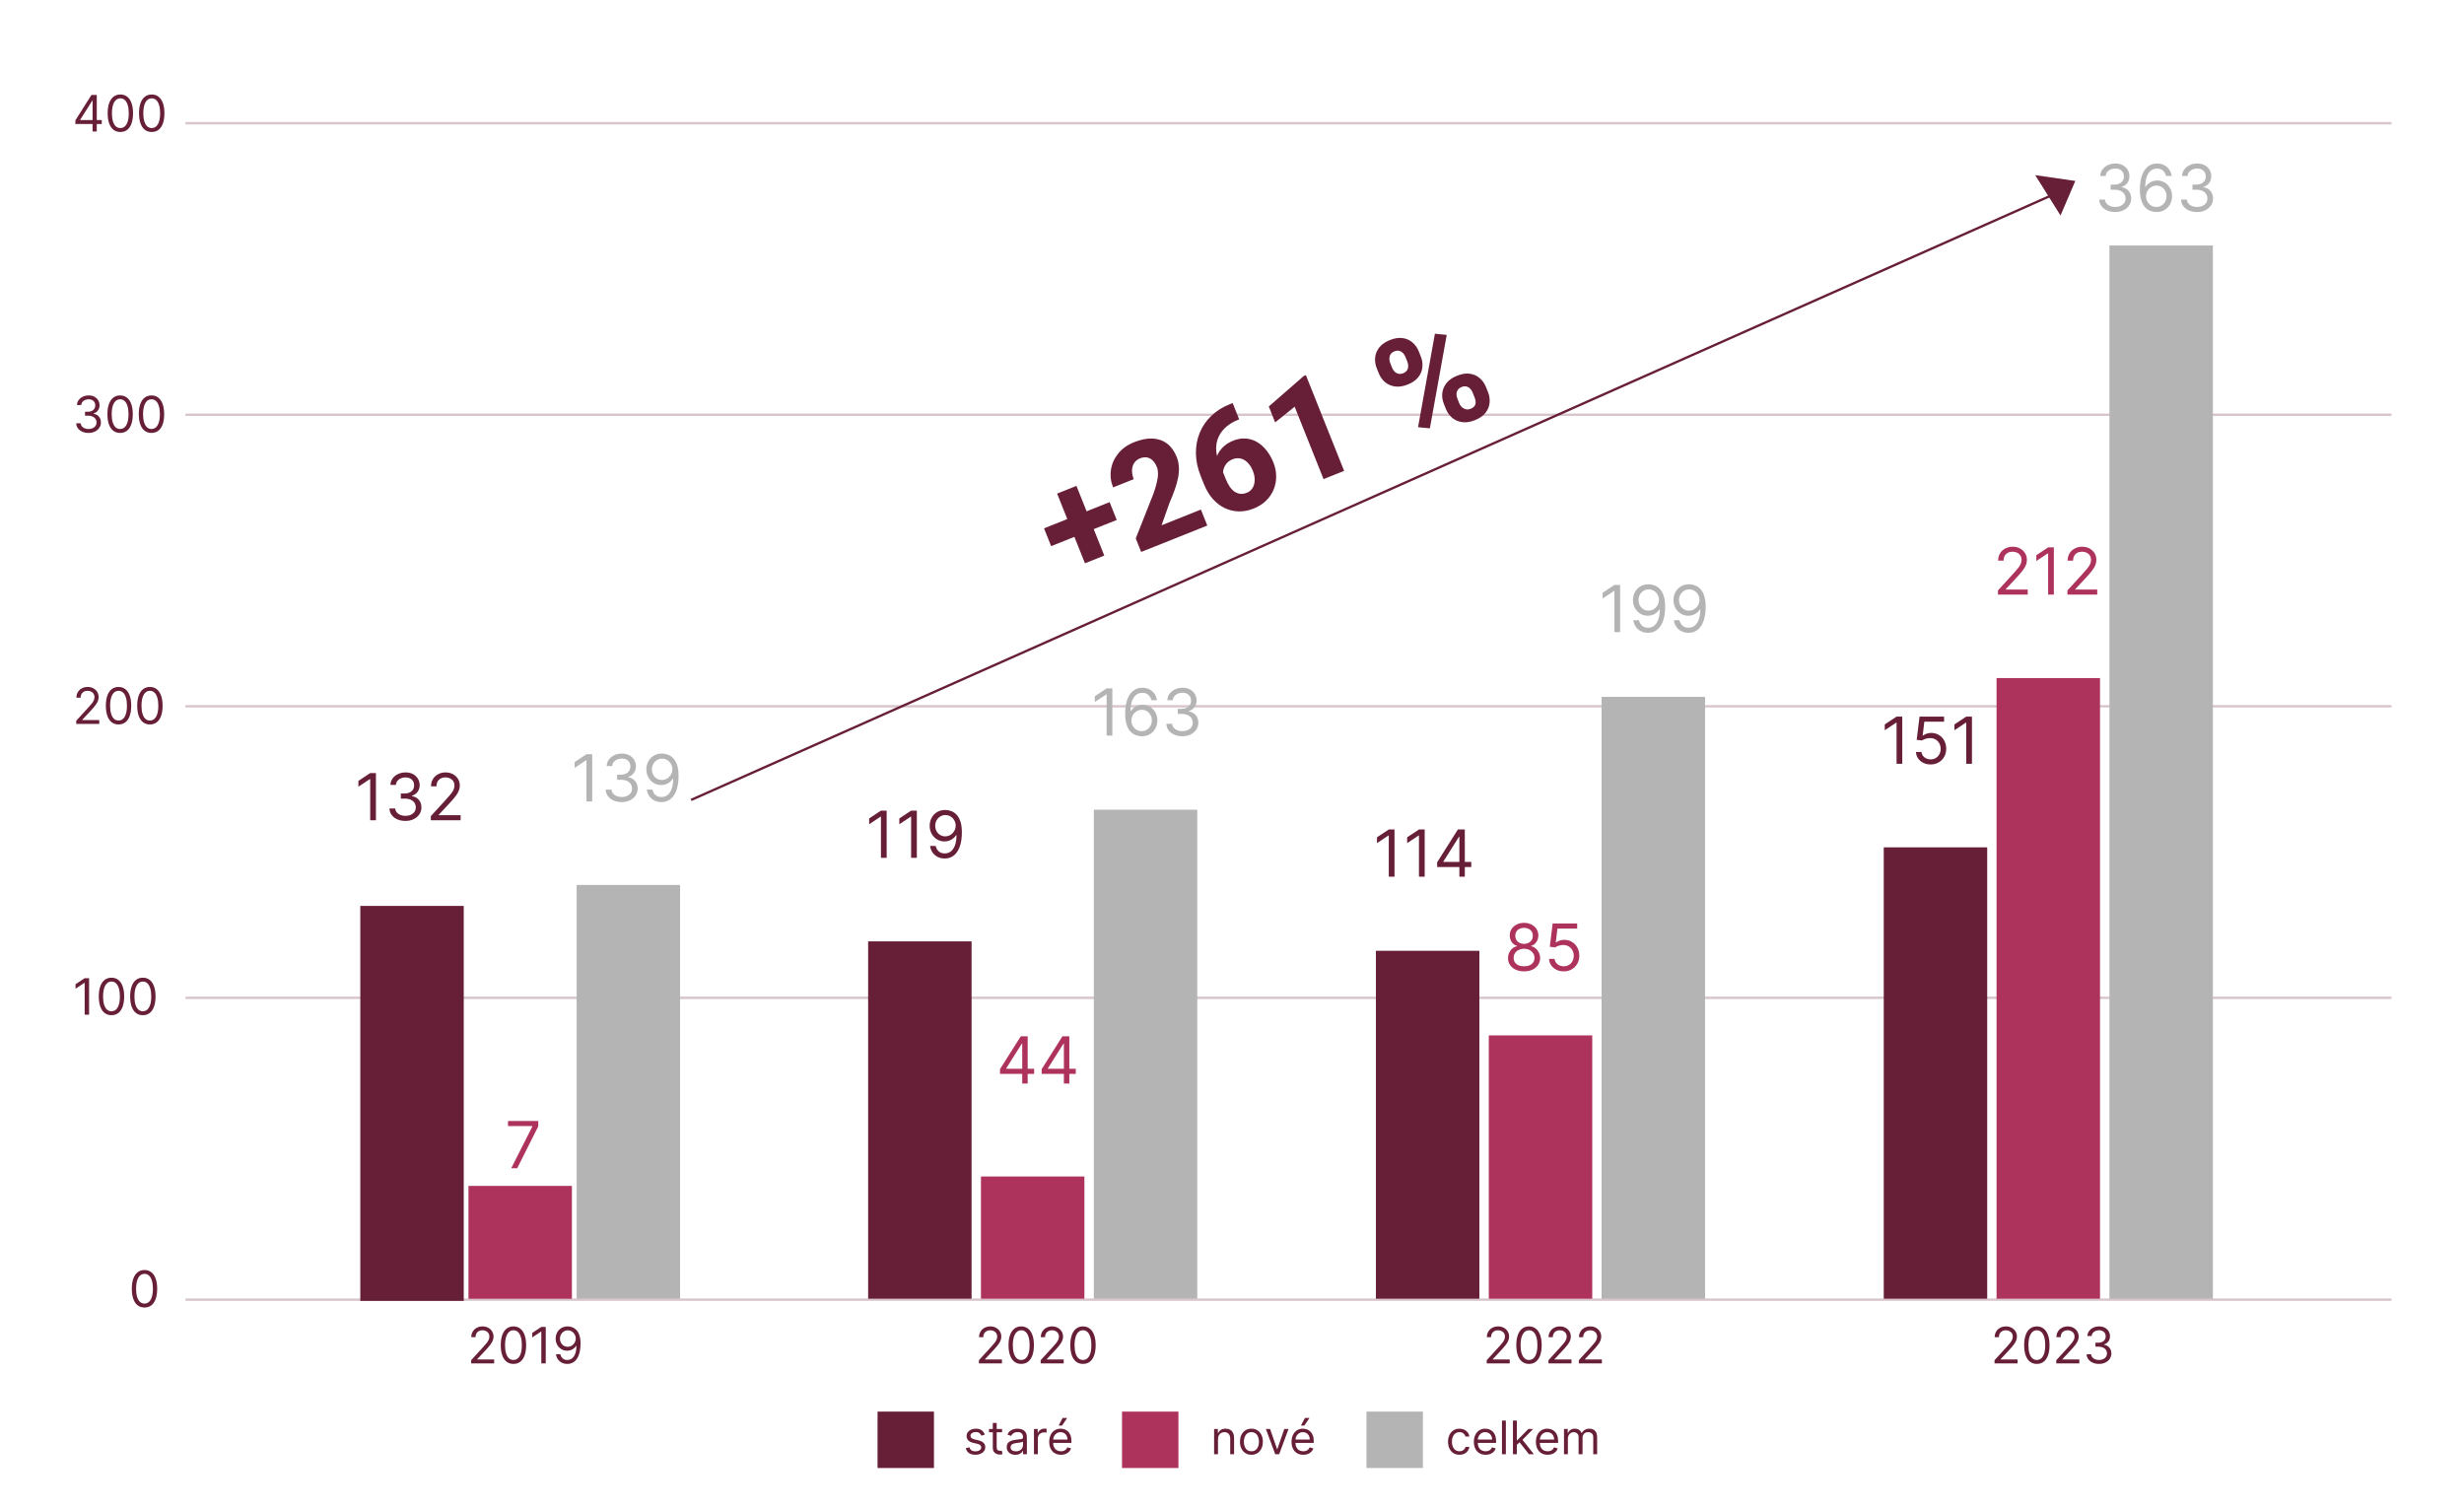 <?xml version="1.0" encoding="UTF-8"?>
<svg xmlns="http://www.w3.org/2000/svg" width="408" height="250" viewBox="0 0 408 250" fill="none">
  <mask id="mask0_138_54" style="mask-type:alpha" maskUnits="userSpaceOnUse" x="0" y="0" width="408" height="250">
    <rect width="408" height="250" fill="#D9D9D9"></rect>
  </mask>
  <g mask="url(#mask0_138_54)">
    <g opacity="0.26">
      <path d="M396 20.21H30.71V20.6H396V20.21Z" fill="#671E37"></path>
      <path d="M396 68.48H30.71V68.87H396V68.48Z" fill="#671E37"></path>
      <path d="M396 116.75H30.71V117.14H396V116.75Z" fill="#671E37"></path>
      <path d="M396 165.02H30.71V165.41H396V165.02Z" fill="#671E37"></path>
      <path d="M396 215H30.71V215.39H396V215Z" fill="#671E37"></path>
    </g>
    <path d="M76.79 150H59.66V215.4H76.79V150Z" fill="#671E37"></path>
    <path d="M112.61 146.53H95.48V215.04H112.61V146.53Z" fill="#B5B4B4"></path>
    <path d="M94.7 196.36H77.57V215.05H94.7V196.36Z" fill="#AD335C"></path>
    <path d="M179.56 194.8H162.43V215.04H179.56V194.8Z" fill="#AD335C"></path>
    <path d="M263.65 171.44H246.52V215.04H263.65V171.44Z" fill="#AD335C"></path>
    <path d="M347.73 112.27H330.6V215.04H347.73V112.27Z" fill="#AD335C"></path>
    <path d="M198.25 134.07H181.12V215.04H198.25V134.07Z" fill="#B5B4B4"></path>
    <path d="M282.33 115.39H265.2V215.05H282.33V115.39Z" fill="#B5B4B4"></path>
    <path d="M366.42 40.65H349.29V215.05H366.42V40.65Z" fill="#B5B4B4"></path>
    <path d="M160.88 155.87H143.75V215.04H160.88V155.87Z" fill="#671E37"></path>
    <path d="M244.96 157.43H227.83V215.04H244.96V157.43Z" fill="#671E37"></path>
    <path d="M329.05 140.3H311.92V215.04H329.05V140.3Z" fill="#671E37"></path>
    <path d="M62.248 128.002V135.82H61.301V128.994H61.255L59.346 130.262V129.3L61.301 128.002H62.248ZM67.138 135.927C66.634 135.927 66.185 135.84 65.79 135.667C65.398 135.494 65.087 135.254 64.855 134.946C64.626 134.635 64.501 134.275 64.481 133.865H65.443C65.463 134.117 65.55 134.335 65.703 134.518C65.855 134.699 66.055 134.839 66.302 134.938C66.549 135.037 66.822 135.087 67.123 135.087C67.459 135.087 67.756 135.028 68.016 134.911C68.276 134.794 68.479 134.631 68.627 134.423C68.774 134.214 68.848 133.972 68.848 133.697C68.848 133.41 68.777 133.157 68.635 132.938C68.492 132.716 68.283 132.543 68.008 132.418C67.734 132.294 67.398 132.231 67.001 132.231H66.374V131.392H67.001C67.311 131.392 67.583 131.336 67.817 131.224C68.054 131.112 68.239 130.954 68.371 130.75C68.506 130.547 68.573 130.307 68.573 130.033C68.573 129.768 68.515 129.538 68.398 129.342C68.281 129.146 68.115 128.993 67.901 128.883C67.69 128.774 67.441 128.719 67.153 128.719C66.883 128.719 66.629 128.769 66.39 128.868C66.153 128.965 65.96 129.106 65.809 129.292C65.659 129.475 65.578 129.697 65.565 129.956H64.649C64.664 129.546 64.788 129.188 65.019 128.88C65.251 128.569 65.554 128.327 65.928 128.154C66.305 127.981 66.718 127.895 67.168 127.895C67.652 127.895 68.067 127.993 68.413 128.189C68.759 128.382 69.025 128.638 69.211 128.956C69.397 129.274 69.49 129.618 69.49 129.987C69.49 130.427 69.374 130.802 69.142 131.113C68.913 131.423 68.601 131.638 68.207 131.758V131.819C68.701 131.901 69.086 132.111 69.364 132.449C69.641 132.785 69.78 133.201 69.78 133.697C69.78 134.122 69.664 134.504 69.432 134.843C69.203 135.178 68.89 135.443 68.493 135.637C68.096 135.83 67.644 135.927 67.138 135.927ZM71.341 135.82V135.133L73.922 132.308C74.225 131.977 74.474 131.689 74.67 131.445C74.866 131.198 75.011 130.967 75.105 130.75C75.202 130.531 75.25 130.302 75.25 130.063C75.25 129.788 75.184 129.55 75.052 129.349C74.922 129.148 74.744 128.993 74.517 128.883C74.291 128.774 74.036 128.719 73.754 128.719C73.453 128.719 73.191 128.782 72.967 128.906C72.746 129.029 72.574 129.2 72.452 129.422C72.332 129.643 72.272 129.903 72.272 130.201H71.372C71.372 129.742 71.477 129.34 71.688 128.994C71.9 128.648 72.187 128.378 72.551 128.185C72.918 127.991 73.329 127.895 73.784 127.895C74.242 127.895 74.648 127.991 75.002 128.185C75.356 128.378 75.633 128.639 75.834 128.967C76.035 129.296 76.136 129.661 76.136 130.063C76.136 130.351 76.084 130.632 75.979 130.907C75.877 131.179 75.699 131.483 75.445 131.819C75.193 132.153 74.843 132.56 74.395 133.041L72.639 134.919V134.98H76.273V135.82H71.341Z" fill="#671E37"></path>
    <path d="M98.058 124.882V132.7H97.111V125.875H97.065L95.157 127.142V126.18L97.111 124.882H98.058ZM102.948 132.807C102.444 132.807 101.995 132.721 101.6 132.547C101.209 132.374 100.897 132.134 100.665 131.826C100.436 131.516 100.311 131.155 100.291 130.746H101.253C101.273 130.998 101.36 131.215 101.513 131.398C101.665 131.579 101.865 131.719 102.112 131.818C102.359 131.918 102.632 131.967 102.933 131.967C103.269 131.967 103.566 131.909 103.826 131.792C104.086 131.675 104.289 131.512 104.437 131.303C104.584 131.094 104.658 130.853 104.658 130.578C104.658 130.29 104.587 130.037 104.445 129.818C104.302 129.597 104.093 129.424 103.818 129.299C103.544 129.174 103.208 129.112 102.811 129.112H102.185V128.272H102.811C103.121 128.272 103.393 128.216 103.628 128.104C103.864 127.992 104.049 127.834 104.181 127.631C104.316 127.427 104.383 127.188 104.383 126.913C104.383 126.648 104.325 126.418 104.208 126.222C104.091 126.026 103.925 125.873 103.712 125.764C103.5 125.654 103.251 125.6 102.963 125.6C102.694 125.6 102.439 125.649 102.2 125.749C101.963 125.845 101.77 125.987 101.62 126.172C101.469 126.356 101.388 126.577 101.375 126.837H100.459C100.474 126.427 100.598 126.068 100.829 125.76C101.061 125.45 101.364 125.208 101.738 125.035C102.115 124.862 102.528 124.775 102.979 124.775C103.462 124.775 103.877 124.873 104.223 125.069C104.569 125.262 104.835 125.518 105.021 125.836C105.207 126.155 105.3 126.498 105.3 126.867C105.3 127.307 105.184 127.683 104.952 127.993C104.723 128.304 104.411 128.519 104.017 128.638V128.699C104.511 128.781 104.896 128.991 105.174 129.329C105.451 129.665 105.59 130.081 105.59 130.578C105.59 131.003 105.474 131.384 105.242 131.723C105.013 132.059 104.7 132.324 104.303 132.517C103.906 132.71 103.455 132.807 102.948 132.807ZM109.64 124.775C109.961 124.778 110.281 124.839 110.602 124.958C110.923 125.078 111.215 125.276 111.48 125.554C111.745 125.829 111.957 126.204 112.118 126.68C112.278 127.156 112.358 127.753 112.358 128.47C112.358 129.165 112.292 129.782 112.16 130.322C112.03 130.859 111.842 131.312 111.595 131.681C111.35 132.05 111.053 132.33 110.701 132.521C110.353 132.712 109.958 132.807 109.518 132.807C109.08 132.807 108.69 132.721 108.346 132.547C108.005 132.372 107.725 132.129 107.506 131.818C107.29 131.505 107.151 131.143 107.09 130.73H108.021C108.105 131.089 108.272 131.386 108.522 131.62C108.774 131.851 109.106 131.967 109.518 131.967C110.121 131.967 110.597 131.704 110.946 131.177C111.297 130.65 111.472 129.906 111.472 128.944H111.411C111.269 129.158 111.1 129.342 110.904 129.497C110.708 129.653 110.49 129.772 110.251 129.856C110.012 129.94 109.757 129.982 109.487 129.982C109.039 129.982 108.628 129.871 108.254 129.65C107.883 129.426 107.585 129.119 107.361 128.73C107.14 128.338 107.029 127.89 107.029 127.386C107.029 126.908 107.136 126.47 107.35 126.073C107.566 125.674 107.869 125.355 108.258 125.119C108.65 124.882 109.111 124.767 109.64 124.775ZM109.64 125.615C109.319 125.615 109.031 125.695 108.774 125.855C108.519 126.013 108.317 126.227 108.167 126.497C108.019 126.764 107.945 127.061 107.945 127.386C107.945 127.712 108.016 128.009 108.159 128.276C108.304 128.54 108.501 128.752 108.751 128.909C109.003 129.065 109.289 129.142 109.61 129.142C109.851 129.142 110.077 129.095 110.285 129.001C110.494 128.904 110.676 128.773 110.831 128.608C110.989 128.44 111.112 128.25 111.201 128.039C111.291 127.825 111.335 127.603 111.335 127.371C111.335 127.066 111.261 126.779 111.114 126.512C110.969 126.245 110.768 126.029 110.51 125.863C110.256 125.698 109.966 125.615 109.64 125.615Z" fill="#B5B4B4"></path>
    <path d="M84.654 193.43L88.15 186.513V186.452H84.119V185.612H89.128V186.498L85.646 193.43H84.654Z" fill="#AD335C"></path>
    <path d="M146.818 134.222V142.04H145.871V135.214H145.825L143.916 136.482V135.52L145.871 134.222H146.818ZM151.815 134.222V142.04H150.868V135.214H150.822L148.913 136.482V135.52L150.868 134.222H151.815ZM156.552 134.115C156.873 134.118 157.194 134.179 157.514 134.298C157.835 134.418 158.128 134.616 158.392 134.894C158.657 135.169 158.869 135.544 159.03 136.02C159.19 136.496 159.27 137.093 159.27 137.81C159.27 138.505 159.204 139.122 159.072 139.662C158.942 140.199 158.754 140.652 158.507 141.021C158.262 141.39 157.965 141.67 157.613 141.861C157.265 142.051 156.87 142.147 156.43 142.147C155.992 142.147 155.602 142.06 155.258 141.887C154.917 141.712 154.637 141.469 154.418 141.158C154.202 140.845 154.063 140.483 154.002 140.07H154.934C155.018 140.429 155.184 140.726 155.434 140.96C155.686 141.191 156.018 141.307 156.43 141.307C157.033 141.307 157.509 141.044 157.858 140.517C158.209 139.99 158.385 139.246 158.385 138.284H158.324C158.181 138.497 158.012 138.682 157.816 138.837C157.62 138.992 157.402 139.112 157.163 139.196C156.924 139.28 156.669 139.322 156.4 139.322C155.952 139.322 155.541 139.211 155.166 138.99C154.795 138.766 154.497 138.459 154.273 138.07C154.052 137.678 153.941 137.23 153.941 136.726C153.941 136.248 154.048 135.81 154.262 135.413C154.478 135.013 154.781 134.695 155.17 134.459C155.562 134.222 156.023 134.107 156.552 134.115ZM156.552 134.955C156.232 134.955 155.943 135.035 155.686 135.195C155.431 135.353 155.229 135.567 155.079 135.837C154.931 136.104 154.857 136.4 154.857 136.726C154.857 137.052 154.929 137.348 155.071 137.616C155.216 137.88 155.413 138.092 155.663 138.249C155.915 138.405 156.201 138.482 156.522 138.482C156.763 138.482 156.989 138.435 157.197 138.341C157.406 138.244 157.588 138.113 157.743 137.948C157.901 137.78 158.024 137.59 158.114 137.379C158.203 137.165 158.247 136.942 158.247 136.711C158.247 136.405 158.173 136.119 158.026 135.852C157.881 135.585 157.68 135.368 157.423 135.203C157.168 135.038 156.878 134.955 156.552 134.955Z" fill="#671E37"></path>
    <path d="M230.908 137.342V145.16H229.961V138.335H229.915L228.007 139.602V138.64L229.961 137.342H230.908ZM235.905 137.342V145.16H234.958V138.335H234.913L233.004 139.602V138.64L234.958 137.342H235.905ZM237.97 143.557V142.778L241.406 137.342H241.971V138.548H241.589L238.993 142.656V142.717H243.62V143.557H237.97ZM241.65 145.16V143.32V142.957V137.342H242.551V145.16H241.65Z" fill="#671E37"></path>
    <path d="M314.988 118.652V126.47H314.041V119.644H313.995L312.086 120.911V119.949L314.041 118.652H314.988ZM319.679 126.577C319.231 126.577 318.828 126.488 318.469 126.309C318.11 126.131 317.823 125.887 317.606 125.576C317.39 125.266 317.272 124.912 317.251 124.515H318.168C318.203 124.869 318.363 125.162 318.649 125.393C318.936 125.622 319.28 125.737 319.679 125.737C320 125.737 320.285 125.662 320.534 125.512C320.786 125.361 320.984 125.155 321.126 124.893C321.271 124.628 321.344 124.329 321.344 123.996C321.344 123.655 321.269 123.351 321.118 123.084C320.971 122.814 320.767 122.601 320.508 122.446C320.248 122.291 319.952 122.212 319.618 122.209C319.379 122.207 319.133 122.244 318.881 122.32C318.629 122.394 318.422 122.489 318.259 122.606L317.373 122.5L317.847 118.652H321.909V119.491H318.641L318.366 121.797H318.412C318.572 121.67 318.773 121.564 319.015 121.48C319.257 121.396 319.509 121.354 319.771 121.354C320.249 121.354 320.676 121.469 321.05 121.698C321.426 121.924 321.722 122.235 321.935 122.629C322.152 123.024 322.26 123.474 322.26 123.981C322.26 124.48 322.148 124.925 321.924 125.317C321.703 125.706 321.397 126.014 321.008 126.241C320.618 126.465 320.176 126.577 319.679 126.577ZM326.525 118.652V126.47H325.578V119.644H325.532L323.624 120.911V119.949L325.578 118.652H326.525Z" fill="#671E37"></path>
    <path d="M350.251 35.107C349.747 35.107 349.298 35.02 348.903 34.847C348.511 34.674 348.2 34.434 347.968 34.126C347.739 33.815 347.614 33.455 347.594 33.045H348.556C348.576 33.297 348.663 33.515 348.815 33.698C348.968 33.879 349.168 34.019 349.415 34.118C349.662 34.217 349.935 34.267 350.236 34.267C350.571 34.267 350.869 34.209 351.129 34.091C351.388 33.974 351.592 33.812 351.74 33.603C351.887 33.394 351.961 33.152 351.961 32.877C351.961 32.59 351.89 32.337 351.747 32.118C351.605 31.896 351.396 31.723 351.121 31.599C350.846 31.474 350.51 31.412 350.113 31.412H349.487V30.572H350.113C350.424 30.572 350.696 30.516 350.93 30.404C351.167 30.292 351.352 30.134 351.484 29.93C351.619 29.727 351.686 29.488 351.686 29.213C351.686 28.948 351.628 28.718 351.511 28.522C351.393 28.326 351.228 28.173 351.014 28.064C350.803 27.954 350.554 27.899 350.266 27.899C349.996 27.899 349.742 27.949 349.503 28.048C349.266 28.145 349.072 28.286 348.922 28.472C348.772 28.655 348.691 28.877 348.678 29.136H347.762C347.777 28.727 347.901 28.368 348.132 28.06C348.364 27.749 348.667 27.508 349.041 27.334C349.417 27.162 349.831 27.075 350.281 27.075C350.765 27.075 351.18 27.173 351.526 27.369C351.872 27.562 352.138 27.818 352.324 28.136C352.509 28.454 352.602 28.798 352.602 29.167C352.602 29.607 352.487 29.983 352.255 30.293C352.026 30.604 351.714 30.819 351.32 30.938V30.999C351.813 31.081 352.199 31.291 352.476 31.629C352.754 31.965 352.892 32.381 352.892 32.877C352.892 33.303 352.777 33.684 352.545 34.023C352.316 34.359 352.003 34.623 351.606 34.817C351.209 35.01 350.757 35.107 350.251 35.107ZM357.05 35.107C356.729 35.102 356.408 35.041 356.088 34.924C355.767 34.807 355.474 34.609 355.21 34.332C354.945 34.052 354.733 33.674 354.572 33.198C354.412 32.72 354.332 32.119 354.332 31.396C354.332 30.704 354.397 30.091 354.526 29.556C354.656 29.019 354.844 28.568 355.091 28.201C355.338 27.832 355.636 27.552 355.985 27.361C356.336 27.17 356.732 27.075 357.172 27.075C357.61 27.075 357.999 27.163 358.34 27.338C358.684 27.511 358.964 27.753 359.18 28.064C359.396 28.374 359.536 28.732 359.6 29.136H358.668C358.582 28.785 358.414 28.494 358.164 28.262C357.915 28.031 357.584 27.915 357.172 27.915C356.566 27.915 356.089 28.178 355.74 28.705C355.394 29.232 355.22 29.971 355.217 30.923H355.278C355.421 30.707 355.59 30.522 355.786 30.369C355.985 30.214 356.204 30.095 356.443 30.011C356.682 29.927 356.935 29.885 357.202 29.885C357.65 29.885 358.06 29.997 358.432 30.221C358.803 30.442 359.101 30.749 359.325 31.14C359.549 31.53 359.661 31.977 359.661 32.48C359.661 32.964 359.553 33.407 359.336 33.809C359.12 34.209 358.816 34.527 358.424 34.763C358.035 34.998 357.577 35.112 357.05 35.107ZM357.05 34.267C357.37 34.267 357.658 34.187 357.912 34.026C358.17 33.866 358.372 33.651 358.519 33.381C358.67 33.112 358.745 32.811 358.745 32.48C358.745 32.157 358.672 31.863 358.527 31.599C358.385 31.331 358.187 31.119 357.935 30.961C357.686 30.803 357.401 30.724 357.08 30.724C356.838 30.724 356.613 30.773 356.405 30.869C356.196 30.964 356.013 31.093 355.855 31.259C355.7 31.424 355.577 31.614 355.488 31.828C355.399 32.039 355.355 32.262 355.355 32.496C355.355 32.806 355.427 33.096 355.572 33.366C355.72 33.636 355.921 33.853 356.176 34.019C356.433 34.184 356.724 34.267 357.05 34.267ZM363.804 35.107C363.3 35.107 362.851 35.02 362.456 34.847C362.064 34.674 361.753 34.434 361.521 34.126C361.292 33.815 361.167 33.455 361.147 33.045H362.109C362.129 33.297 362.216 33.515 362.368 33.698C362.521 33.879 362.721 34.019 362.968 34.118C363.215 34.217 363.488 34.267 363.789 34.267C364.124 34.267 364.422 34.209 364.682 34.091C364.941 33.974 365.145 33.812 365.293 33.603C365.44 33.394 365.514 33.152 365.514 32.877C365.514 32.59 365.443 32.337 365.3 32.118C365.158 31.896 364.949 31.723 364.674 31.599C364.399 31.474 364.063 31.412 363.666 31.412H363.04V30.572H363.666C363.977 30.572 364.249 30.516 364.483 30.404C364.72 30.292 364.904 30.134 365.037 29.93C365.172 29.727 365.239 29.488 365.239 29.213C365.239 28.948 365.181 28.718 365.064 28.522C364.946 28.326 364.781 28.173 364.567 28.064C364.356 27.954 364.107 27.899 363.819 27.899C363.549 27.899 363.295 27.949 363.056 28.048C362.819 28.145 362.625 28.286 362.475 28.472C362.325 28.655 362.244 28.877 362.231 29.136H361.315C361.33 28.727 361.453 28.368 361.685 28.06C361.917 27.749 362.22 27.508 362.594 27.334C362.97 27.162 363.384 27.075 363.834 27.075C364.318 27.075 364.733 27.173 365.079 27.369C365.425 27.562 365.691 27.818 365.877 28.136C366.062 28.454 366.155 28.798 366.155 29.167C366.155 29.607 366.04 29.983 365.808 30.293C365.579 30.604 365.267 30.819 364.873 30.938V30.999C365.366 31.081 365.752 31.291 366.029 31.629C366.307 31.965 366.445 32.381 366.445 32.877C366.445 33.303 366.33 33.684 366.098 34.023C365.869 34.359 365.556 34.623 365.159 34.817C364.762 35.01 364.31 35.107 363.804 35.107Z" fill="#B5B4B4"></path>
    <path d="M184.188 113.982V121.8H183.241V114.974H183.195L181.286 116.242V115.28L183.241 113.982H184.188ZM189.032 121.907C188.711 121.902 188.391 121.841 188.07 121.723C187.749 121.606 187.457 121.409 187.192 121.132C186.927 120.852 186.715 120.474 186.555 119.998C186.394 119.52 186.314 118.919 186.314 118.196C186.314 117.504 186.379 116.891 186.509 116.356C186.639 115.819 186.827 115.367 187.074 115.001C187.321 114.632 187.618 114.352 187.967 114.161C188.318 113.97 188.714 113.875 189.154 113.875C189.592 113.875 189.981 113.963 190.322 114.138C190.666 114.311 190.946 114.553 191.162 114.863C191.379 115.174 191.519 115.532 191.582 115.936H190.651C190.564 115.585 190.396 115.294 190.147 115.062C189.897 114.83 189.567 114.715 189.154 114.715C188.549 114.715 188.071 114.978 187.723 115.505C187.377 116.032 187.202 116.771 187.2 117.723H187.261C187.403 117.506 187.573 117.322 187.769 117.169C187.967 117.014 188.186 116.894 188.425 116.81C188.664 116.726 188.918 116.684 189.185 116.684C189.633 116.684 190.042 116.796 190.414 117.02C190.786 117.242 191.083 117.548 191.307 117.94C191.531 118.33 191.643 118.776 191.643 119.28C191.643 119.764 191.535 120.207 191.319 120.609C191.102 121.008 190.798 121.326 190.406 121.563C190.017 121.797 189.559 121.912 189.032 121.907ZM189.032 121.067C189.353 121.067 189.64 120.987 189.895 120.826C190.152 120.666 190.354 120.451 190.502 120.181C190.652 119.911 190.727 119.611 190.727 119.28C190.727 118.957 190.655 118.663 190.509 118.398C190.367 118.131 190.17 117.919 189.918 117.761C189.668 117.603 189.383 117.524 189.063 117.524C188.821 117.524 188.596 117.573 188.387 117.669C188.178 117.763 187.995 117.893 187.837 118.059C187.682 118.224 187.56 118.414 187.471 118.627C187.382 118.839 187.337 119.061 187.337 119.296C187.337 119.606 187.41 119.896 187.555 120.166C187.702 120.436 187.903 120.653 188.158 120.819C188.415 120.984 188.706 121.067 189.032 121.067ZM195.786 121.907C195.282 121.907 194.833 121.82 194.439 121.647C194.047 121.474 193.735 121.234 193.503 120.926C193.274 120.615 193.15 120.255 193.129 119.845H194.091C194.112 120.097 194.198 120.315 194.351 120.498C194.504 120.679 194.703 120.819 194.95 120.918C195.197 121.017 195.471 121.067 195.771 121.067C196.107 121.067 196.405 121.008 196.664 120.891C196.924 120.774 197.127 120.611 197.275 120.403C197.423 120.194 197.496 119.952 197.496 119.677C197.496 119.39 197.425 119.136 197.283 118.918C197.14 118.696 196.931 118.523 196.657 118.398C196.382 118.274 196.046 118.211 195.649 118.211H195.023V117.372H195.649C195.959 117.372 196.232 117.316 196.466 117.204C196.702 117.092 196.887 116.934 197.019 116.73C197.154 116.527 197.222 116.287 197.222 116.013C197.222 115.748 197.163 115.518 197.046 115.322C196.929 115.126 196.763 114.973 196.55 114.863C196.338 114.754 196.089 114.699 195.801 114.699C195.532 114.699 195.277 114.749 195.038 114.848C194.801 114.945 194.608 115.086 194.458 115.272C194.308 115.455 194.226 115.677 194.213 115.936H193.297C193.312 115.526 193.436 115.168 193.668 114.86C193.899 114.549 194.202 114.307 194.576 114.134C194.953 113.961 195.366 113.875 195.817 113.875C196.3 113.875 196.715 113.973 197.061 114.169C197.407 114.362 197.673 114.618 197.859 114.936C198.045 115.254 198.138 115.598 198.138 115.967C198.138 116.407 198.022 116.782 197.79 117.093C197.561 117.403 197.25 117.618 196.855 117.738V117.799C197.349 117.881 197.734 118.09 198.012 118.429C198.289 118.765 198.428 119.181 198.428 119.677C198.428 120.102 198.312 120.484 198.081 120.823C197.851 121.158 197.538 121.423 197.141 121.617C196.744 121.81 196.293 121.907 195.786 121.907Z" fill="#B5B4B4"></path>
    <path d="M268.268 96.852V104.67H267.321V97.844H267.275L265.367 99.112V98.15L267.321 96.852H268.268ZM273.005 96.745C273.326 96.747 273.647 96.808 273.967 96.928C274.288 97.048 274.581 97.246 274.845 97.524C275.11 97.799 275.323 98.174 275.483 98.65C275.643 99.126 275.723 99.722 275.723 100.44C275.723 101.135 275.657 101.752 275.525 102.292C275.395 102.829 275.207 103.282 274.96 103.651C274.716 104.02 274.418 104.3 274.067 104.491C273.718 104.681 273.323 104.777 272.883 104.777C272.445 104.777 272.055 104.69 271.711 104.517C271.37 104.342 271.09 104.099 270.871 103.788C270.655 103.475 270.516 103.112 270.455 102.7H271.387C271.471 103.059 271.637 103.355 271.887 103.59C272.139 103.821 272.471 103.937 272.883 103.937C273.486 103.937 273.962 103.674 274.311 103.147C274.662 102.62 274.838 101.876 274.838 100.914H274.777C274.634 101.127 274.465 101.312 274.269 101.467C274.073 101.622 273.855 101.742 273.616 101.826C273.377 101.91 273.122 101.952 272.853 101.952C272.405 101.952 271.994 101.841 271.62 101.62C271.248 101.396 270.95 101.089 270.726 100.7C270.505 100.308 270.394 99.86 270.394 99.356C270.394 98.877 270.501 98.44 270.715 98.043C270.931 97.643 271.234 97.325 271.623 97.088C272.015 96.852 272.476 96.737 273.005 96.745ZM273.005 97.585C272.685 97.585 272.396 97.665 272.139 97.825C271.884 97.983 271.682 98.197 271.532 98.466C271.384 98.734 271.31 99.03 271.31 99.356C271.31 99.682 271.382 99.978 271.524 100.245C271.669 100.51 271.866 100.721 272.116 100.879C272.368 101.034 272.654 101.112 272.975 101.112C273.217 101.112 273.442 101.065 273.65 100.971C273.859 100.874 274.041 100.743 274.196 100.578C274.354 100.41 274.478 100.22 274.567 100.009C274.656 99.795 274.7 99.572 274.7 99.341C274.7 99.035 274.626 98.749 274.479 98.482C274.334 98.215 274.133 97.998 273.876 97.833C273.621 97.667 273.331 97.585 273.005 97.585ZM279.714 96.745C280.034 96.747 280.355 96.808 280.676 96.928C280.996 97.048 281.289 97.246 281.554 97.524C281.818 97.799 282.031 98.174 282.191 98.65C282.351 99.126 282.432 99.722 282.432 100.44C282.432 101.135 282.365 101.752 282.233 102.292C282.103 102.829 281.915 103.282 281.668 103.651C281.424 104.02 281.126 104.3 280.775 104.491C280.426 104.681 280.032 104.777 279.591 104.777C279.154 104.777 278.763 104.69 278.419 104.517C278.078 104.342 277.798 104.099 277.58 103.788C277.363 103.475 277.225 103.112 277.164 102.7H278.095C278.179 103.059 278.346 103.355 278.595 103.59C278.847 103.821 279.179 103.937 279.591 103.937C280.195 103.937 280.67 103.674 281.019 103.147C281.37 102.62 281.546 101.876 281.546 100.914H281.485C281.342 101.127 281.173 101.312 280.977 101.467C280.781 101.622 280.564 101.742 280.324 101.826C280.085 101.91 279.831 101.952 279.561 101.952C279.113 101.952 278.702 101.841 278.328 101.62C277.956 101.396 277.659 101.089 277.435 100.7C277.213 100.308 277.102 99.86 277.102 99.356C277.102 98.877 277.209 98.44 277.423 98.043C277.639 97.643 277.942 97.325 278.332 97.088C278.724 96.852 279.184 96.737 279.714 96.745ZM279.714 97.585C279.393 97.585 279.104 97.665 278.847 97.825C278.593 97.983 278.39 98.197 278.24 98.466C278.092 98.734 278.019 99.03 278.019 99.356C278.019 99.682 278.09 99.978 278.232 100.245C278.377 100.51 278.575 100.721 278.824 100.879C279.076 101.034 279.362 101.112 279.683 101.112C279.925 101.112 280.15 101.065 280.359 100.971C280.567 100.874 280.749 100.743 280.905 100.578C281.062 100.41 281.186 100.22 281.275 100.009C281.364 99.795 281.409 99.572 281.409 99.341C281.409 99.035 281.335 98.749 281.187 98.482C281.042 98.215 280.841 97.998 280.584 97.833C280.329 97.667 280.039 97.585 279.714 97.585Z" fill="#B5B4B4"></path>
    <path d="M165.586 177.807V177.028L169.022 171.592H169.587V172.798H169.205L166.609 176.906V176.967H171.236V177.807H165.586ZM169.266 179.41V177.57V177.207V171.592H170.167V179.41H169.266ZM172.483 177.807V177.028L175.919 171.592H176.484V172.798H176.102L173.506 176.906V176.967H178.133V177.807H172.483ZM176.163 179.41V177.57V177.207V171.592H177.064V179.41H176.163Z" fill="#AD335C"></path>
    <path d="M252.363 160.837C251.839 160.837 251.376 160.744 250.974 160.558C250.574 160.37 250.262 160.112 250.039 159.783C249.815 159.452 249.704 159.076 249.706 158.653C249.704 158.322 249.769 158.017 249.901 157.737C250.033 157.455 250.214 157.219 250.443 157.031C250.675 156.84 250.933 156.719 251.218 156.668V156.622C250.844 156.526 250.546 156.316 250.325 155.992C250.103 155.667 249.994 155.296 249.997 154.882C249.994 154.485 250.095 154.13 250.298 153.817C250.502 153.504 250.782 153.257 251.138 153.076C251.497 152.895 251.905 152.805 252.363 152.805C252.816 152.805 253.221 152.895 253.577 153.076C253.934 153.257 254.214 153.504 254.417 153.817C254.623 154.13 254.728 154.485 254.73 154.882C254.728 155.296 254.614 155.667 254.39 155.992C254.169 156.316 253.875 156.526 253.509 156.622V156.668C253.791 156.719 254.046 156.84 254.272 157.031C254.499 157.219 254.679 157.455 254.814 157.737C254.949 158.017 255.018 158.322 255.02 158.653C255.018 159.076 254.903 159.452 254.677 159.783C254.453 160.112 254.141 160.37 253.741 160.558C253.344 160.744 252.885 160.837 252.363 160.837ZM252.363 159.997C252.717 159.997 253.023 159.94 253.28 159.825C253.537 159.711 253.735 159.549 253.875 159.34C254.015 159.132 254.086 158.887 254.089 158.607C254.086 158.312 254.01 158.051 253.86 157.825C253.71 157.598 253.505 157.42 253.245 157.29C252.988 157.161 252.694 157.096 252.363 157.096C252.03 157.096 251.732 157.161 251.47 157.29C251.21 157.42 251.006 157.598 250.855 157.825C250.708 158.051 250.635 158.312 250.638 158.607C250.635 158.887 250.703 159.132 250.84 159.34C250.98 159.549 251.18 159.711 251.44 159.825C251.699 159.94 252.007 159.997 252.363 159.997ZM252.363 156.286C252.643 156.286 252.891 156.23 253.108 156.118C253.327 156.006 253.498 155.85 253.623 155.649C253.748 155.448 253.811 155.212 253.814 154.943C253.811 154.678 253.749 154.448 253.627 154.252C253.505 154.053 253.336 153.901 253.119 153.794C252.903 153.684 252.651 153.629 252.363 153.629C252.071 153.629 251.815 153.684 251.596 153.794C251.377 153.901 251.208 154.053 251.088 154.252C250.969 154.448 250.91 154.678 250.913 154.943C250.91 155.212 250.97 155.448 251.092 155.649C251.217 155.85 251.389 156.006 251.608 156.118C251.826 156.23 252.078 156.286 252.363 156.286ZM258.927 160.837C258.479 160.837 258.075 160.748 257.716 160.57C257.358 160.391 257.07 160.147 256.854 159.837C256.637 159.526 256.519 159.172 256.499 158.775H257.415C257.45 159.129 257.611 159.422 257.896 159.653C258.183 159.883 258.527 159.997 258.927 159.997C259.247 159.997 259.532 159.922 259.782 159.772C260.034 159.622 260.231 159.415 260.373 159.153C260.518 158.889 260.591 158.59 260.591 158.256C260.591 157.915 260.516 157.611 260.366 157.344C260.218 157.074 260.015 156.862 259.755 156.706C259.495 156.551 259.199 156.472 258.865 156.47C258.626 156.467 258.381 156.504 258.129 156.58C257.877 156.654 257.669 156.75 257.506 156.867L256.621 156.76L257.094 152.912H261.156V153.752H257.888L257.613 156.057H257.659C257.819 155.93 258.021 155.825 258.262 155.741C258.504 155.657 258.756 155.615 259.018 155.615C259.497 155.615 259.923 155.729 260.297 155.958C260.674 156.185 260.969 156.495 261.183 156.89C261.399 157.284 261.507 157.735 261.507 158.241C261.507 158.74 261.395 159.185 261.171 159.577C260.95 159.966 260.644 160.274 260.255 160.501C259.866 160.725 259.423 160.837 258.927 160.837Z" fill="#AD335C"></path>
    <path d="M330.829 98.45V97.763L333.409 94.938C333.712 94.607 333.962 94.32 334.158 94.075C334.354 93.829 334.499 93.597 334.593 93.381C334.69 93.162 334.738 92.933 334.738 92.693C334.738 92.419 334.672 92.181 334.539 91.98C334.41 91.778 334.231 91.623 334.005 91.514C333.778 91.404 333.524 91.35 333.241 91.35C332.941 91.35 332.679 91.412 332.455 91.537C332.234 91.659 332.062 91.831 331.94 92.052C331.82 92.273 331.76 92.533 331.76 92.831H330.859C330.859 92.373 330.965 91.971 331.176 91.625C331.387 91.278 331.675 91.009 332.039 90.815C332.405 90.622 332.816 90.525 333.272 90.525C333.73 90.525 334.136 90.622 334.49 90.815C334.844 91.009 335.121 91.269 335.322 91.598C335.523 91.926 335.624 92.291 335.624 92.693C335.624 92.981 335.571 93.262 335.467 93.537C335.365 93.809 335.187 94.114 334.933 94.45C334.681 94.783 334.331 95.19 333.883 95.671L332.127 97.549V97.61H335.761V98.45H330.829ZM340.086 90.632V98.45H339.139V91.625H339.094L337.185 92.892V91.93L339.139 90.632H340.086ZM342.335 98.45V97.763L344.915 94.938C345.218 94.607 345.468 94.32 345.664 94.075C345.859 93.829 346.005 93.597 346.099 93.381C346.195 93.162 346.244 92.933 346.244 92.693C346.244 92.419 346.178 92.181 346.045 91.98C345.915 91.778 345.737 91.623 345.511 91.514C345.284 91.404 345.03 91.35 344.747 91.35C344.447 91.35 344.185 91.412 343.961 91.537C343.74 91.659 343.568 91.831 343.446 92.052C343.326 92.273 343.266 92.533 343.266 92.831H342.365C342.365 92.373 342.471 91.971 342.682 91.625C342.893 91.278 343.181 91.009 343.545 90.815C343.911 90.622 344.322 90.525 344.778 90.525C345.236 90.525 345.642 90.622 345.996 90.815C346.349 91.009 346.627 91.269 346.828 91.598C347.029 91.926 347.129 92.291 347.129 92.693C347.129 92.981 347.077 93.262 346.973 93.537C346.871 93.809 346.693 94.114 346.438 94.45C346.187 94.783 345.837 95.19 345.389 95.671L343.633 97.549V97.61H347.267V98.45H342.335Z" fill="#AD335C"></path>
    <path d="M12.484 20.531V19.929L15.14 15.726H15.577V16.659H15.281L13.275 19.834V19.881H16.851V20.531H12.484ZM15.329 21.77V20.348V20.067V15.726H16.025V21.77H15.329ZM19.929 21.853C19.484 21.853 19.105 21.732 18.793 21.49C18.48 21.246 18.241 20.893 18.075 20.43C17.91 19.966 17.828 19.405 17.828 18.748C17.828 18.095 17.91 17.537 18.075 17.075C18.243 16.611 18.483 16.257 18.795 16.013C19.11 15.767 19.488 15.644 19.929 15.644C20.369 15.644 20.746 15.767 21.059 16.013C21.374 16.257 21.614 16.611 21.779 17.075C21.946 17.537 22.03 18.095 22.03 18.748C22.03 19.405 21.947 19.966 21.782 20.43C21.617 20.893 21.378 21.246 21.065 21.49C20.752 21.732 20.373 21.853 19.929 21.853ZM19.929 21.203C20.369 21.203 20.712 20.991 20.956 20.566C21.2 20.141 21.322 19.535 21.322 18.748C21.322 18.225 21.265 17.779 21.153 17.411C21.043 17.044 20.884 16.763 20.675 16.57C20.469 16.378 20.22 16.281 19.929 16.281C19.492 16.281 19.151 16.497 18.905 16.927C18.659 17.356 18.536 17.963 18.536 18.748C18.536 19.271 18.591 19.716 18.701 20.082C18.811 20.448 18.97 20.726 19.176 20.917C19.385 21.108 19.636 21.203 19.929 21.203ZM25.122 21.853C24.678 21.853 24.299 21.732 23.986 21.49C23.673 21.246 23.434 20.893 23.269 20.43C23.104 19.966 23.021 19.405 23.021 18.748C23.021 18.095 23.104 17.537 23.269 17.075C23.436 16.611 23.676 16.257 23.989 16.013C24.304 15.767 24.682 15.644 25.122 15.644C25.563 15.644 25.94 15.767 26.253 16.013C26.567 16.257 26.807 16.611 26.973 17.075C27.14 17.537 27.223 18.095 27.223 18.748C27.223 19.405 27.141 19.966 26.976 20.43C26.81 20.893 26.571 21.246 26.259 21.49C25.946 21.732 25.567 21.853 25.122 21.853ZM25.122 21.203C25.563 21.203 25.905 20.991 26.149 20.566C26.393 20.141 26.515 19.535 26.515 18.748C26.515 18.225 26.459 17.779 26.347 17.411C26.237 17.044 26.078 16.763 25.869 16.57C25.662 16.378 25.413 16.281 25.122 16.281C24.686 16.281 24.344 16.497 24.098 16.927C23.852 17.356 23.73 17.963 23.73 18.748C23.73 19.271 23.785 19.716 23.895 20.082C24.005 20.448 24.163 20.726 24.37 20.917C24.578 21.108 24.829 21.203 25.122 21.203Z" fill="#671E37"></path>
    <path d="M14.668 71.683C14.278 71.683 13.931 71.616 13.626 71.482C13.323 71.348 13.082 71.162 12.903 70.924C12.726 70.684 12.63 70.406 12.614 70.089H13.357C13.373 70.284 13.44 70.452 13.558 70.594C13.676 70.734 13.831 70.842 14.021 70.918C14.212 70.995 14.424 71.034 14.656 71.034C14.916 71.034 15.146 70.988 15.346 70.898C15.547 70.807 15.704 70.681 15.819 70.52C15.933 70.359 15.99 70.172 15.99 69.959C15.99 69.737 15.935 69.541 15.825 69.372C15.714 69.201 15.553 69.067 15.341 68.971C15.128 68.874 14.868 68.826 14.562 68.826H14.078V68.177H14.562C14.802 68.177 15.012 68.134 15.193 68.047C15.376 67.96 15.519 67.839 15.621 67.681C15.725 67.524 15.777 67.339 15.777 67.126C15.777 66.922 15.732 66.744 15.642 66.592C15.551 66.441 15.423 66.323 15.258 66.238C15.095 66.153 14.902 66.111 14.68 66.111C14.471 66.111 14.274 66.15 14.089 66.226C13.906 66.301 13.757 66.41 13.641 66.554C13.525 66.695 13.462 66.867 13.452 67.067H12.744C12.755 66.751 12.851 66.473 13.03 66.235C13.209 65.995 13.443 65.808 13.732 65.674C14.023 65.541 14.343 65.474 14.691 65.474C15.065 65.474 15.386 65.55 15.653 65.701C15.921 65.851 16.127 66.048 16.27 66.294C16.414 66.54 16.485 66.806 16.485 67.091C16.485 67.431 16.396 67.722 16.217 67.962C16.04 68.201 15.799 68.368 15.494 68.46V68.507C15.876 68.57 16.174 68.733 16.388 68.994C16.603 69.254 16.71 69.576 16.71 69.959C16.71 70.288 16.62 70.583 16.441 70.845C16.264 71.104 16.022 71.309 15.715 71.458C15.408 71.608 15.059 71.683 14.668 71.683ZM19.888 71.683C19.443 71.683 19.065 71.562 18.752 71.32C18.439 71.076 18.2 70.723 18.035 70.26C17.869 69.796 17.787 69.235 17.787 68.578C17.787 67.925 17.869 67.367 18.035 66.905C18.202 66.441 18.442 66.087 18.755 65.843C19.07 65.597 19.447 65.474 19.888 65.474C20.329 65.474 20.705 65.597 21.018 65.843C21.333 66.087 21.573 66.441 21.738 66.905C21.905 67.367 21.989 67.925 21.989 68.578C21.989 69.235 21.907 69.796 21.741 70.26C21.576 70.723 21.337 71.076 21.024 71.32C20.711 71.562 20.333 71.683 19.888 71.683ZM19.888 71.034C20.329 71.034 20.671 70.821 20.915 70.396C21.159 69.971 21.281 69.365 21.281 68.578C21.281 68.055 21.225 67.609 21.113 67.242C21.003 66.874 20.843 66.593 20.635 66.4C20.428 66.208 20.179 66.111 19.888 66.111C19.451 66.111 19.11 66.327 18.864 66.757C18.618 67.186 18.495 67.793 18.495 68.578C18.495 69.102 18.55 69.546 18.66 69.912C18.771 70.278 18.929 70.556 19.136 70.747C19.344 70.938 19.595 71.034 19.888 71.034ZM25.082 71.683C24.637 71.683 24.258 71.562 23.946 71.32C23.633 71.076 23.394 70.723 23.229 70.26C23.063 69.796 22.981 69.235 22.981 68.578C22.981 67.925 23.063 67.367 23.229 66.905C23.396 66.441 23.636 66.087 23.949 65.843C24.263 65.597 24.641 65.474 25.082 65.474C25.522 65.474 25.899 65.597 26.212 65.843C26.527 66.087 26.767 66.441 26.932 66.905C27.099 67.367 27.183 67.925 27.183 68.578C27.183 69.235 27.1 69.796 26.935 70.26C26.77 70.723 26.531 71.076 26.218 71.32C25.905 71.562 25.526 71.683 25.082 71.683ZM25.082 71.034C25.522 71.034 25.865 70.821 26.109 70.396C26.353 69.971 26.475 69.365 26.475 68.578C26.475 68.055 26.419 67.609 26.306 67.242C26.196 66.874 26.037 66.593 25.828 66.4C25.622 66.208 25.373 66.111 25.082 66.111C24.645 66.111 24.304 66.327 24.058 66.757C23.812 67.186 23.689 67.793 23.689 68.578C23.689 69.102 23.744 69.546 23.854 69.912C23.964 70.278 24.123 70.556 24.329 70.747C24.538 70.938 24.789 71.034 25.082 71.034Z" fill="#671E37"></path>
    <path d="M12.626 119.87V119.339L14.62 117.155C14.855 116.899 15.047 116.677 15.199 116.488C15.35 116.297 15.463 116.118 15.535 115.951C15.61 115.782 15.647 115.605 15.647 115.42C15.647 115.208 15.596 115.024 15.494 114.868C15.394 114.713 15.256 114.593 15.081 114.508C14.906 114.424 14.709 114.381 14.491 114.381C14.258 114.381 14.056 114.429 13.883 114.526C13.712 114.62 13.579 114.753 13.484 114.924C13.392 115.095 13.346 115.296 13.346 115.526H12.649C12.649 115.172 12.731 114.861 12.894 114.594C13.057 114.326 13.28 114.118 13.561 113.968C13.844 113.819 14.162 113.744 14.514 113.744C14.868 113.744 15.182 113.819 15.456 113.968C15.729 114.118 15.944 114.319 16.099 114.573C16.254 114.827 16.332 115.109 16.332 115.42C16.332 115.642 16.292 115.86 16.211 116.072C16.132 116.283 15.995 116.518 15.798 116.777C15.603 117.035 15.333 117.35 14.986 117.722L13.629 119.174V119.221H16.438V119.87H12.626ZM19.628 119.953C19.184 119.953 18.805 119.832 18.492 119.59C18.179 119.346 17.94 118.993 17.775 118.53C17.61 118.066 17.527 117.505 17.527 116.848C17.527 116.195 17.61 115.637 17.775 115.175C17.942 114.711 18.182 114.357 18.495 114.113C18.81 113.867 19.188 113.744 19.628 113.744C20.069 113.744 20.446 113.867 20.759 114.113C21.073 114.357 21.313 114.711 21.479 115.175C21.646 115.637 21.729 116.195 21.729 116.848C21.729 117.505 21.647 118.066 21.482 118.53C21.316 118.993 21.077 119.346 20.765 119.59C20.452 119.832 20.073 119.953 19.628 119.953ZM19.628 119.304C20.069 119.304 20.411 119.091 20.655 118.666C20.899 118.241 21.021 117.635 21.021 116.848C21.021 116.325 20.965 115.879 20.853 115.511C20.743 115.144 20.584 114.863 20.375 114.67C20.168 114.478 19.919 114.381 19.628 114.381C19.192 114.381 18.85 114.597 18.604 115.028C18.358 115.456 18.235 116.063 18.235 116.848C18.235 117.372 18.291 117.816 18.401 118.182C18.511 118.548 18.669 118.826 18.876 119.017C19.084 119.208 19.335 119.304 19.628 119.304ZM24.822 119.953C24.378 119.953 23.999 119.832 23.686 119.59C23.373 119.346 23.134 118.993 22.969 118.53C22.804 118.066 22.721 117.505 22.721 116.848C22.721 116.195 22.804 115.637 22.969 115.175C23.136 114.711 23.376 114.357 23.689 114.113C24.004 113.867 24.381 113.744 24.822 113.744C25.263 113.744 25.64 113.867 25.952 114.113C26.267 114.357 26.507 114.711 26.672 115.175C26.84 115.637 26.923 116.195 26.923 116.848C26.923 117.505 26.841 118.066 26.675 118.53C26.51 118.993 26.271 119.346 25.958 119.59C25.645 119.832 25.267 119.953 24.822 119.953ZM24.822 119.304C25.263 119.304 25.605 119.091 25.849 118.666C26.093 118.241 26.215 117.635 26.215 116.848C26.215 116.325 26.159 115.879 26.047 115.511C25.937 115.144 25.777 114.863 25.569 114.67C25.362 114.478 25.113 114.381 24.822 114.381C24.385 114.381 24.044 114.597 23.798 115.028C23.552 115.456 23.429 116.063 23.429 116.848C23.429 117.372 23.484 117.816 23.595 118.182C23.705 118.548 23.863 118.826 24.07 119.017C24.278 119.208 24.529 119.304 24.822 119.304Z" fill="#671E37"></path>
    <path d="M14.75 161.966V168.01H14.018V162.733H13.983L12.508 163.713V162.969L14.018 161.966H14.75ZM18.46 168.092C18.015 168.092 17.636 167.971 17.324 167.729C17.011 167.485 16.772 167.132 16.607 166.67C16.441 166.206 16.359 165.645 16.359 164.988C16.359 164.335 16.441 163.777 16.607 163.315C16.774 162.85 17.014 162.496 17.326 162.252C17.641 162.006 18.019 161.884 18.46 161.884C18.9 161.884 19.277 162.006 19.59 162.252C19.905 162.496 20.145 162.85 20.31 163.315C20.477 163.777 20.561 164.335 20.561 164.988C20.561 165.645 20.478 166.206 20.313 166.67C20.148 167.132 19.909 167.485 19.596 167.729C19.283 167.971 18.904 168.092 18.46 168.092ZM18.46 167.443C18.9 167.443 19.243 167.231 19.487 166.806C19.731 166.381 19.853 165.775 19.853 164.988C19.853 164.465 19.797 164.019 19.684 163.651C19.574 163.283 19.415 163.003 19.206 162.81C19 162.617 18.751 162.521 18.46 162.521C18.023 162.521 17.682 162.736 17.436 163.167C17.19 163.596 17.067 164.203 17.067 164.988C17.067 165.511 17.122 165.956 17.232 166.322C17.342 166.688 17.501 166.966 17.707 167.157C17.916 167.348 18.167 167.443 18.46 167.443ZM23.654 168.092C23.209 168.092 22.83 167.971 22.517 167.729C22.204 167.485 21.965 167.132 21.8 166.67C21.635 166.206 21.552 165.645 21.552 164.988C21.552 164.335 21.635 163.777 21.8 163.315C21.968 162.85 22.207 162.496 22.52 162.252C22.835 162.006 23.213 161.884 23.654 161.884C24.094 161.884 24.471 162.006 24.784 162.252C25.099 162.496 25.338 162.85 25.504 163.315C25.671 163.777 25.755 164.335 25.755 164.988C25.755 165.645 25.672 166.206 25.507 166.67C25.341 167.132 25.102 167.485 24.79 167.729C24.477 167.971 24.098 168.092 23.654 168.092ZM23.654 167.443C24.094 167.443 24.436 167.231 24.68 166.806C24.924 166.381 25.046 165.775 25.046 164.988C25.046 164.465 24.99 164.019 24.878 163.651C24.768 163.283 24.609 163.003 24.4 162.81C24.194 162.617 23.945 162.521 23.654 162.521C23.217 162.521 22.875 162.736 22.63 163.167C22.384 163.596 22.261 164.203 22.261 164.988C22.261 165.511 22.316 165.956 22.426 166.322C22.536 166.688 22.694 166.966 22.901 167.157C23.11 167.348 23.36 167.443 23.654 167.443Z" fill="#671E37"></path>
    <path d="M23.927 216.493C23.482 216.493 23.104 216.372 22.791 216.13C22.478 215.886 22.239 215.533 22.074 215.07C21.909 214.606 21.826 214.045 21.826 213.388C21.826 212.735 21.909 212.177 22.074 211.715C22.241 211.251 22.481 210.897 22.794 210.653C23.108 210.407 23.486 210.284 23.927 210.284C24.368 210.284 24.744 210.407 25.057 210.653C25.372 210.897 25.612 211.251 25.777 211.715C25.944 212.177 26.028 212.735 26.028 213.388C26.028 214.045 25.945 214.606 25.78 215.07C25.615 215.533 25.376 215.886 25.063 216.13C24.75 216.372 24.372 216.493 23.927 216.493ZM23.927 215.844C24.368 215.844 24.71 215.631 24.954 215.206C25.198 214.781 25.32 214.175 25.32 213.388C25.32 212.865 25.264 212.419 25.152 212.052C25.041 211.684 24.882 211.403 24.674 211.211C24.467 211.018 24.218 210.921 23.927 210.921C23.49 210.921 23.149 211.137 22.903 211.568C22.657 211.996 22.534 212.603 22.534 213.388C22.534 213.912 22.589 214.356 22.699 214.722C22.809 215.088 22.968 215.366 23.174 215.557C23.383 215.748 23.634 215.844 23.927 215.844Z" fill="#671E37"></path>
    <path d="M78.016 225.75V225.219L80.011 223.035C80.245 222.779 80.438 222.557 80.589 222.368C80.74 222.177 80.853 221.998 80.925 221.831C81 221.662 81.038 221.485 81.038 221.3C81.038 221.087 80.986 220.903 80.884 220.748C80.784 220.593 80.646 220.473 80.471 220.388C80.296 220.303 80.099 220.261 79.881 220.261C79.649 220.261 79.446 220.309 79.273 220.406C79.102 220.5 78.969 220.633 78.874 220.804C78.782 220.975 78.736 221.176 78.736 221.406H78.039C78.039 221.052 78.121 220.741 78.284 220.474C78.448 220.206 78.67 219.998 78.951 219.848C79.234 219.698 79.552 219.624 79.904 219.624C80.258 219.624 80.572 219.698 80.846 219.848C81.119 219.998 81.334 220.199 81.489 220.453C81.644 220.707 81.722 220.989 81.722 221.3C81.722 221.522 81.682 221.74 81.601 221.952C81.522 222.163 81.385 222.398 81.188 222.657C80.993 222.915 80.723 223.23 80.376 223.602L79.019 225.054V225.101H81.828V225.75H78.016ZM85.019 225.833C84.574 225.833 84.195 225.712 83.882 225.47C83.57 225.226 83.331 224.873 83.165 224.41C83 223.946 82.917 223.385 82.917 222.728C82.917 222.075 83 221.517 83.165 221.055C83.332 220.591 83.573 220.237 83.885 219.993C84.2 219.747 84.578 219.624 85.019 219.624C85.459 219.624 85.836 219.747 86.149 219.993C86.463 220.237 86.704 220.591 86.869 221.055C87.036 221.517 87.12 222.075 87.12 222.728C87.12 223.385 87.037 223.946 86.872 224.41C86.706 224.873 86.467 225.226 86.155 225.47C85.842 225.712 85.463 225.833 85.019 225.833ZM85.019 225.183C85.459 225.183 85.802 224.971 86.045 224.546C86.289 224.121 86.411 223.515 86.411 222.728C86.411 222.205 86.355 221.759 86.243 221.391C86.133 221.023 85.974 220.743 85.765 220.55C85.558 220.358 85.31 220.261 85.019 220.261C84.582 220.261 84.24 220.477 83.995 220.907C83.749 221.336 83.626 221.943 83.626 222.728C83.626 223.251 83.681 223.696 83.791 224.062C83.901 224.428 84.059 224.706 84.266 224.897C84.475 225.088 84.725 225.183 85.019 225.183ZM90.366 219.706V225.75H89.634V220.474H89.598L88.123 221.453V220.71L89.634 219.706H90.366ZM94.028 219.624C94.276 219.626 94.524 219.673 94.772 219.765C95.019 219.858 95.246 220.011 95.45 220.226C95.655 220.438 95.819 220.728 95.943 221.096C96.067 221.464 96.129 221.926 96.129 222.48C96.129 223.017 96.078 223.494 95.975 223.912C95.875 224.327 95.73 224.677 95.539 224.962C95.35 225.247 95.12 225.464 94.848 225.611C94.579 225.759 94.274 225.833 93.933 225.833C93.595 225.833 93.293 225.766 93.028 225.632C92.764 225.496 92.547 225.308 92.378 225.068C92.211 224.826 92.104 224.546 92.057 224.227H92.777C92.841 224.505 92.97 224.734 93.163 224.915C93.358 225.094 93.615 225.183 93.933 225.183C94.4 225.183 94.768 224.98 95.037 224.573C95.309 224.165 95.444 223.59 95.444 222.846H95.397C95.287 223.011 95.156 223.154 95.005 223.274C94.853 223.394 94.685 223.487 94.5 223.552C94.315 223.616 94.118 223.649 93.91 223.649C93.564 223.649 93.246 223.563 92.957 223.392C92.669 223.219 92.439 222.982 92.266 222.681C92.095 222.378 92.009 222.032 92.009 221.642C92.009 221.272 92.092 220.934 92.257 220.627C92.424 220.318 92.659 220.072 92.96 219.889C93.263 219.706 93.619 219.618 94.028 219.624ZM94.028 220.273C93.78 220.273 93.557 220.335 93.358 220.459C93.161 220.581 93.005 220.746 92.889 220.955C92.775 221.161 92.718 221.39 92.718 221.642C92.718 221.894 92.773 222.123 92.883 222.33C92.995 222.534 93.147 222.698 93.34 222.82C93.535 222.94 93.756 223 94.004 223C94.191 223 94.365 222.963 94.527 222.89C94.688 222.816 94.829 222.714 94.949 222.587C95.07 222.457 95.166 222.31 95.235 222.147C95.304 221.982 95.338 221.809 95.338 221.63C95.338 221.394 95.281 221.173 95.167 220.966C95.055 220.76 94.899 220.593 94.701 220.465C94.504 220.337 94.28 220.273 94.028 220.273Z" fill="#671E37"></path>
    <path d="M163.067 237.548L162.49 237.711C162.454 237.615 162.401 237.521 162.33 237.431C162.261 237.338 162.167 237.262 162.047 237.202C161.927 237.142 161.774 237.112 161.587 237.112C161.332 237.112 161.119 237.171 160.948 237.289C160.779 237.405 160.695 237.553 160.695 237.733C160.695 237.892 160.753 238.018 160.869 238.111C160.985 238.203 161.167 238.28 161.413 238.342L162.033 238.494C162.407 238.585 162.685 238.724 162.869 238.91C163.052 239.095 163.143 239.334 163.143 239.626C163.143 239.865 163.074 240.079 162.937 240.268C162.801 240.456 162.61 240.605 162.365 240.714C162.121 240.823 161.836 240.877 161.511 240.877C161.085 240.877 160.732 240.785 160.453 240.6C160.174 240.415 159.997 240.144 159.923 239.789L160.532 239.637C160.59 239.862 160.7 240.03 160.861 240.143C161.024 240.255 161.237 240.311 161.5 240.311C161.8 240.311 162.037 240.248 162.213 240.121C162.391 239.992 162.48 239.838 162.48 239.658C162.48 239.513 162.429 239.392 162.327 239.294C162.226 239.194 162.07 239.12 161.859 239.071L161.163 238.908C160.78 238.817 160.499 238.676 160.32 238.486C160.142 238.294 160.053 238.054 160.053 237.765C160.053 237.529 160.119 237.321 160.252 237.14C160.386 236.958 160.568 236.816 160.798 236.713C161.031 236.609 161.294 236.557 161.587 236.557C162.001 236.557 162.325 236.648 162.561 236.829C162.799 237.011 162.967 237.25 163.067 237.548ZM165.927 236.612V237.156H163.761V236.612H165.927ZM164.393 235.611H165.034V239.593C165.034 239.775 165.061 239.911 165.113 240.001C165.168 240.09 165.237 240.15 165.32 240.181C165.405 240.21 165.495 240.224 165.589 240.224C165.66 240.224 165.718 240.221 165.763 240.213C165.809 240.204 165.845 240.197 165.872 240.192L166.003 240.768C165.959 240.785 165.899 240.801 165.821 240.817C165.743 240.835 165.644 240.844 165.524 240.844C165.343 240.844 165.165 240.805 164.991 240.727C164.819 240.649 164.675 240.531 164.561 240.371C164.449 240.212 164.393 240.01 164.393 239.767V235.611ZM168.122 240.888C167.857 240.888 167.617 240.838 167.401 240.738C167.185 240.637 167.014 240.491 166.887 240.3C166.76 240.108 166.697 239.876 166.697 239.604C166.697 239.365 166.744 239.171 166.838 239.022C166.932 238.871 167.058 238.754 167.216 238.668C167.374 238.583 167.548 238.52 167.738 238.478C167.931 238.434 168.124 238.4 168.318 238.375C168.572 238.342 168.777 238.317 168.935 238.301C169.095 238.283 169.211 238.253 169.283 238.211C169.358 238.17 169.395 238.097 169.395 237.994V237.972C169.395 237.704 169.321 237.495 169.175 237.346C169.03 237.198 168.809 237.123 168.514 237.123C168.207 237.123 167.967 237.19 167.793 237.325C167.619 237.459 167.496 237.602 167.426 237.754L166.816 237.537C166.925 237.283 167.07 237.085 167.251 236.944C167.435 236.8 167.634 236.701 167.85 236.644C168.067 236.586 168.281 236.557 168.492 236.557C168.626 236.557 168.78 236.574 168.954 236.606C169.13 236.637 169.3 236.702 169.463 236.8C169.628 236.897 169.765 237.045 169.874 237.243C169.982 237.441 170.037 237.705 170.037 238.037V240.79H169.395V240.224H169.362C169.319 240.315 169.246 240.412 169.145 240.515C169.043 240.619 168.908 240.707 168.739 240.779C168.571 240.852 168.365 240.888 168.122 240.888ZM168.22 240.311C168.474 240.311 168.688 240.261 168.862 240.162C169.038 240.062 169.17 239.933 169.259 239.775C169.35 239.618 169.395 239.452 169.395 239.278V238.69C169.368 238.723 169.308 238.753 169.215 238.78C169.125 238.805 169.02 238.828 168.9 238.848C168.782 238.866 168.667 238.882 168.554 238.897C168.444 238.909 168.354 238.92 168.285 238.929C168.118 238.951 167.962 238.987 167.817 239.036C167.674 239.083 167.558 239.154 167.469 239.25C167.382 239.345 167.338 239.473 167.338 239.637C167.338 239.86 167.421 240.028 167.586 240.143C167.753 240.255 167.964 240.311 168.22 240.311ZM171.209 240.79V236.612H171.829V237.243H171.872C171.948 237.036 172.086 236.868 172.286 236.74C172.485 236.611 172.71 236.547 172.96 236.547C173.008 236.547 173.066 236.547 173.137 236.549C173.208 236.551 173.261 236.554 173.298 236.557V237.21C173.276 237.205 173.226 237.197 173.148 237.186C173.072 237.173 172.991 237.167 172.906 237.167C172.703 237.167 172.522 237.209 172.362 237.295C172.204 237.378 172.079 237.494 171.987 237.643C171.896 237.79 171.851 237.957 171.851 238.146V240.79H171.209ZM175.683 240.877C175.281 240.877 174.933 240.788 174.641 240.611C174.351 240.431 174.127 240.181 173.97 239.86C173.814 239.537 173.736 239.162 173.736 238.734C173.736 238.306 173.814 237.928 173.97 237.602C174.127 237.274 174.347 237.018 174.628 236.835C174.911 236.65 175.241 236.557 175.618 236.557C175.836 236.557 176.05 236.594 176.263 236.666C176.475 236.739 176.668 236.857 176.842 237.02C177.016 237.181 177.155 237.395 177.258 237.662C177.362 237.928 177.413 238.257 177.413 238.647V238.919H174.193V238.364H176.76C176.76 238.128 176.713 237.918 176.619 237.733C176.527 237.548 176.394 237.402 176.222 237.295C176.051 237.188 175.85 237.134 175.618 237.134C175.362 237.134 175.141 237.198 174.954 237.325C174.769 237.45 174.627 237.613 174.527 237.814C174.427 238.015 174.378 238.231 174.378 238.462V238.832C174.378 239.147 174.432 239.415 174.541 239.634C174.651 239.852 174.805 240.018 175.001 240.132C175.196 240.244 175.424 240.3 175.683 240.3C175.852 240.3 176.004 240.277 176.14 240.23C176.278 240.181 176.397 240.108 176.497 240.012C176.596 239.914 176.673 239.793 176.728 239.648L177.348 239.822C177.283 240.032 177.173 240.217 177.019 240.377C176.865 240.534 176.674 240.658 176.448 240.747C176.221 240.834 175.966 240.877 175.683 240.877ZM175.292 236.046L175.955 234.784H176.706L175.857 236.046H175.292Z" fill="#671E37"></path>
    <path d="M201.68 238.277V240.79H201.038V236.612H201.658V237.265H201.712C201.81 237.053 201.959 236.882 202.158 236.753C202.358 236.623 202.615 236.557 202.931 236.557C203.214 236.557 203.461 236.615 203.674 236.732C203.886 236.846 204.051 237.02 204.169 237.254C204.287 237.486 204.345 237.78 204.345 238.135V240.79H203.704V238.179C203.704 237.85 203.618 237.595 203.448 237.412C203.277 237.227 203.043 237.134 202.746 237.134C202.541 237.134 202.358 237.179 202.197 237.267C202.037 237.356 201.911 237.486 201.818 237.656C201.726 237.827 201.68 238.034 201.68 238.277ZM207.216 240.877C206.839 240.877 206.508 240.787 206.223 240.608C205.94 240.428 205.719 240.177 205.559 239.854C205.402 239.532 205.323 239.154 205.323 238.723C205.323 238.287 205.402 237.908 205.559 237.583C205.719 237.258 205.94 237.006 206.223 236.827C206.508 236.647 206.839 236.557 207.216 236.557C207.593 236.557 207.923 236.647 208.206 236.827C208.491 237.006 208.712 237.258 208.87 237.583C209.029 237.908 209.109 238.287 209.109 238.723C209.109 239.154 209.029 239.532 208.87 239.854C208.712 240.177 208.491 240.428 208.206 240.608C207.923 240.787 207.593 240.877 207.216 240.877ZM207.216 240.3C207.502 240.3 207.738 240.227 207.923 240.08C208.108 239.933 208.245 239.74 208.334 239.501C208.423 239.261 208.467 239.002 208.467 238.723C208.467 238.443 208.423 238.183 208.334 237.942C208.245 237.701 208.108 237.506 207.923 237.357C207.738 237.208 207.502 237.134 207.216 237.134C206.929 237.134 206.694 237.208 206.509 237.357C206.324 237.506 206.187 237.701 206.098 237.942C206.009 238.183 205.965 238.443 205.965 238.723C205.965 239.002 206.009 239.261 206.098 239.501C206.187 239.74 206.324 239.933 206.509 240.08C206.694 240.227 206.929 240.3 207.216 240.3ZM213.356 236.612L211.811 240.79H211.158L209.613 236.612H210.309L211.463 239.941H211.506L212.66 236.612H213.356ZM215.806 240.877C215.403 240.877 215.056 240.788 214.764 240.611C214.474 240.431 214.25 240.181 214.092 239.86C213.936 239.537 213.858 239.162 213.858 238.734C213.858 238.306 213.936 237.928 214.092 237.602C214.25 237.274 214.469 237.018 214.75 236.835C215.033 236.65 215.363 236.557 215.74 236.557C215.958 236.557 216.173 236.594 216.385 236.666C216.597 236.739 216.79 236.857 216.964 237.02C217.138 237.181 217.277 237.395 217.381 237.662C217.484 237.928 217.536 238.257 217.536 238.647V238.919H214.315V238.364H216.883C216.883 238.128 216.836 237.918 216.741 237.733C216.649 237.548 216.516 237.402 216.344 237.295C216.174 237.188 215.972 237.134 215.74 237.134C215.485 237.134 215.263 237.198 215.077 237.325C214.892 237.45 214.749 237.613 214.649 237.814C214.55 238.015 214.5 238.231 214.5 238.462V238.832C214.5 239.147 214.554 239.415 214.663 239.634C214.774 239.852 214.927 240.018 215.123 240.132C215.319 240.244 215.546 240.3 215.806 240.3C215.974 240.3 216.127 240.277 216.263 240.23C216.4 240.181 216.519 240.108 216.619 240.012C216.719 239.914 216.796 239.793 216.85 239.648L217.47 239.822C217.405 240.032 217.295 240.217 217.141 240.377C216.987 240.534 216.797 240.658 216.57 240.747C216.343 240.834 216.088 240.877 215.806 240.877ZM215.414 236.046L216.078 234.784H216.828L215.98 236.046H215.414Z" fill="#671E37"></path>
    <path d="M241.665 240.877C241.273 240.877 240.936 240.785 240.653 240.6C240.37 240.415 240.152 240.16 240 239.835C239.848 239.511 239.772 239.14 239.772 238.723C239.772 238.298 239.85 237.924 240.006 237.599C240.163 237.273 240.383 237.018 240.664 236.835C240.947 236.65 241.277 236.557 241.654 236.557C241.948 236.557 242.212 236.612 242.448 236.721C242.684 236.829 242.877 236.982 243.028 237.178C243.178 237.374 243.272 237.602 243.308 237.863H242.666C242.617 237.673 242.508 237.504 242.339 237.357C242.173 237.208 241.948 237.134 241.665 237.134C241.415 237.134 241.195 237.199 241.007 237.33C240.82 237.459 240.674 237.641 240.569 237.877C240.465 238.111 240.414 238.385 240.414 238.701C240.414 239.024 240.464 239.305 240.566 239.544C240.669 239.784 240.814 239.969 241.001 240.102C241.19 240.234 241.411 240.3 241.665 240.3C241.832 240.3 241.983 240.271 242.119 240.213C242.255 240.155 242.37 240.072 242.465 239.963C242.559 239.854 242.626 239.724 242.666 239.571H243.308C243.272 239.818 243.182 240.04 243.039 240.238C242.897 240.434 242.709 240.59 242.475 240.706C242.243 240.82 241.973 240.877 241.665 240.877ZM245.998 240.877C245.595 240.877 245.248 240.788 244.956 240.611C244.666 240.431 244.442 240.181 244.284 239.86C244.128 239.537 244.05 239.162 244.05 238.734C244.05 238.306 244.128 237.928 244.284 237.602C244.442 237.274 244.662 237.018 244.943 236.835C245.226 236.65 245.556 236.557 245.933 236.557C246.15 236.557 246.365 236.594 246.577 236.666C246.79 236.739 246.983 236.857 247.157 237.02C247.331 237.181 247.47 237.395 247.573 237.662C247.676 237.928 247.728 238.257 247.728 238.647V238.919H244.507V238.364H247.075C247.075 238.128 247.028 237.918 246.934 237.733C246.841 237.548 246.709 237.402 246.537 237.295C246.366 237.188 246.165 237.134 245.933 237.134C245.677 237.134 245.456 237.198 245.269 237.325C245.084 237.45 244.942 237.613 244.842 237.814C244.742 238.015 244.692 238.231 244.692 238.462V238.832C244.692 239.147 244.747 239.415 244.856 239.634C244.966 239.852 245.119 240.018 245.315 240.132C245.511 240.244 245.739 240.3 245.998 240.3C246.167 240.3 246.319 240.277 246.455 240.23C246.593 240.181 246.712 240.108 246.811 240.012C246.911 239.914 246.988 239.793 247.043 239.648L247.663 239.822C247.598 240.032 247.488 240.217 247.334 240.377C247.18 240.534 246.989 240.658 246.762 240.747C246.536 240.834 246.281 240.877 245.998 240.877ZM249.347 235.219V240.79H248.705V235.219H249.347ZM251.121 239.267L251.11 238.472H251.241L253.068 236.612H253.863L251.915 238.581H251.861L251.121 239.267ZM250.522 240.79V235.219H251.164V240.79H250.522ZM253.177 240.79L251.545 238.723L252.002 238.277L253.993 240.79H253.177ZM256.269 240.877C255.866 240.877 255.519 240.788 255.227 240.611C254.937 240.431 254.713 240.181 254.555 239.86C254.399 239.537 254.321 239.162 254.321 238.734C254.321 238.306 254.399 237.928 254.555 237.602C254.713 237.274 254.932 237.018 255.213 236.835C255.496 236.65 255.826 236.557 256.203 236.557C256.421 236.557 256.636 236.594 256.848 236.666C257.06 236.739 257.253 236.857 257.428 237.02C257.602 237.181 257.74 237.395 257.844 237.662C257.947 237.928 257.999 238.257 257.999 238.647V238.919H254.778V238.364H257.346C257.346 238.128 257.299 237.918 257.204 237.733C257.112 237.548 256.98 237.402 256.807 237.295C256.637 237.188 256.436 237.134 256.203 237.134C255.948 237.134 255.727 237.198 255.54 237.325C255.355 237.45 255.212 237.613 255.113 237.814C255.013 238.015 254.963 238.231 254.963 238.462V238.832C254.963 239.147 255.017 239.415 255.126 239.634C255.237 239.852 255.39 240.018 255.586 240.132C255.782 240.244 256.009 240.3 256.269 240.3C256.437 240.3 256.59 240.277 256.726 240.23C256.864 240.181 256.982 240.108 257.082 240.012C257.182 239.914 257.259 239.793 257.313 239.648L257.933 239.822C257.868 240.032 257.758 240.217 257.604 240.377C257.45 240.534 257.26 240.658 257.033 240.747C256.806 240.834 256.552 240.877 256.269 240.877ZM258.975 240.79V236.612H259.596V237.265H259.65C259.737 237.042 259.878 236.868 260.072 236.745C260.266 236.62 260.499 236.557 260.771 236.557C261.046 236.557 261.276 236.62 261.459 236.745C261.644 236.868 261.788 237.042 261.891 237.265H261.935C262.042 237.049 262.202 236.878 262.416 236.751C262.63 236.622 262.887 236.557 263.186 236.557C263.56 236.557 263.865 236.674 264.103 236.908C264.34 237.14 264.459 237.502 264.459 237.994V240.79H263.817V237.994C263.817 237.685 263.733 237.465 263.564 237.333C263.396 237.2 263.197 237.134 262.969 237.134C262.675 237.134 262.447 237.223 262.286 237.401C262.124 237.577 262.044 237.8 262.044 238.07V240.79H261.391V237.928C261.391 237.691 261.314 237.5 261.16 237.354C261.005 237.208 260.807 237.134 260.564 237.134C260.397 237.134 260.241 237.179 260.096 237.267C259.953 237.356 259.837 237.48 259.748 237.637C259.661 237.793 259.617 237.974 259.617 238.179V240.79H258.975Z" fill="#671E37"></path>
    <path d="M162.096 225.75V225.219L164.091 223.035C164.325 222.779 164.518 222.557 164.669 222.368C164.821 222.177 164.933 221.998 165.006 221.831C165.08 221.662 165.118 221.485 165.118 221.3C165.118 221.087 165.066 220.903 164.964 220.748C164.864 220.593 164.726 220.473 164.551 220.388C164.376 220.303 164.179 220.261 163.961 220.261C163.729 220.261 163.526 220.309 163.353 220.406C163.182 220.5 163.049 220.633 162.955 220.804C162.862 220.975 162.816 221.176 162.816 221.406H162.119C162.119 221.052 162.201 220.741 162.364 220.474C162.528 220.206 162.75 219.998 163.031 219.848C163.315 219.698 163.632 219.624 163.984 219.624C164.339 219.624 164.652 219.698 164.926 219.848C165.199 219.998 165.414 220.199 165.569 220.453C165.725 220.707 165.802 220.989 165.802 221.3C165.802 221.522 165.762 221.74 165.681 221.952C165.603 222.163 165.465 222.398 165.268 222.657C165.073 222.915 164.803 223.23 164.457 223.602L163.099 225.054V225.101H165.909V225.75H162.096ZM169.099 225.833C168.654 225.833 168.275 225.712 167.962 225.47C167.65 225.226 167.411 224.873 167.245 224.41C167.08 223.946 166.997 223.385 166.997 222.728C166.997 222.075 167.08 221.517 167.245 221.055C167.413 220.591 167.653 220.237 167.965 219.993C168.28 219.747 168.658 219.624 169.099 219.624C169.539 219.624 169.916 219.747 170.229 219.993C170.544 220.237 170.784 220.591 170.949 221.055C171.116 221.517 171.2 222.075 171.2 222.728C171.2 223.385 171.117 223.946 170.952 224.41C170.787 224.873 170.547 225.226 170.235 225.47C169.922 225.712 169.543 225.833 169.099 225.833ZM169.099 225.183C169.539 225.183 169.882 224.971 170.125 224.546C170.369 224.121 170.491 223.515 170.491 222.728C170.491 222.205 170.435 221.759 170.323 221.391C170.213 221.023 170.054 220.743 169.845 220.55C169.639 220.358 169.39 220.261 169.099 220.261C168.662 220.261 168.32 220.477 168.075 220.907C167.829 221.336 167.706 221.943 167.706 222.728C167.706 223.251 167.761 223.696 167.871 224.062C167.981 224.428 168.139 224.706 168.346 224.897C168.555 225.088 168.805 225.183 169.099 225.183ZM172.321 225.75V225.219L174.316 223.035C174.55 222.779 174.743 222.557 174.894 222.368C175.046 222.177 175.158 221.998 175.231 221.831C175.305 221.662 175.343 221.485 175.343 221.3C175.343 221.087 175.292 220.903 175.189 220.748C175.089 220.593 174.951 220.473 174.776 220.388C174.601 220.303 174.404 220.261 174.186 220.261C173.954 220.261 173.751 220.309 173.578 220.406C173.407 220.5 173.274 220.633 173.18 220.804C173.087 220.975 173.041 221.176 173.041 221.406H172.345C172.345 221.052 172.426 220.741 172.59 220.474C172.753 220.206 172.975 219.998 173.256 219.848C173.54 219.698 173.858 219.624 174.21 219.624C174.564 219.624 174.878 219.698 175.151 219.848C175.424 219.998 175.639 220.199 175.794 220.453C175.95 220.707 176.027 220.989 176.027 221.3C176.027 221.522 175.987 221.74 175.906 221.952C175.828 222.163 175.69 222.398 175.493 222.657C175.299 222.915 175.028 223.23 174.682 223.602L173.324 225.054V225.101H176.134V225.75H172.321ZM179.324 225.833C178.879 225.833 178.5 225.712 178.188 225.47C177.875 225.226 177.636 224.873 177.471 224.41C177.305 223.946 177.223 223.385 177.223 222.728C177.223 222.075 177.305 221.517 177.471 221.055C177.638 220.591 177.878 220.237 178.191 219.993C178.505 219.747 178.883 219.624 179.324 219.624C179.764 219.624 180.141 219.747 180.454 219.993C180.769 220.237 181.009 220.591 181.174 221.055C181.341 221.517 181.425 222.075 181.425 222.728C181.425 223.385 181.342 223.946 181.177 224.41C181.012 224.873 180.773 225.226 180.46 225.47C180.147 225.712 179.768 225.833 179.324 225.833ZM179.324 225.183C179.764 225.183 180.107 224.971 180.351 224.546C180.595 224.121 180.717 223.515 180.717 222.728C180.717 222.205 180.661 221.759 180.548 221.391C180.438 221.023 180.279 220.743 180.07 220.55C179.864 220.358 179.615 220.261 179.324 220.261C178.887 220.261 178.546 220.477 178.3 220.907C178.054 221.336 177.931 221.943 177.931 222.728C177.931 223.251 177.986 223.696 178.096 224.062C178.206 224.428 178.365 224.706 178.571 224.897C178.78 225.088 179.031 225.183 179.324 225.183Z" fill="#671E37"></path>
    <path d="M246.175 225.75V225.219L248.17 223.035C248.404 222.779 248.597 222.557 248.749 222.368C248.9 222.177 249.012 221.998 249.085 221.831C249.16 221.662 249.197 221.485 249.197 221.3C249.197 221.087 249.146 220.903 249.044 220.748C248.943 220.593 248.806 220.473 248.631 220.388C248.456 220.303 248.259 220.261 248.04 220.261C247.808 220.261 247.606 220.309 247.433 220.406C247.261 220.5 247.129 220.633 247.034 220.804C246.942 220.975 246.895 221.176 246.895 221.406H246.199C246.199 221.052 246.281 220.741 246.444 220.474C246.607 220.206 246.83 219.998 247.111 219.848C247.394 219.698 247.712 219.624 248.064 219.624C248.418 219.624 248.732 219.698 249.005 219.848C249.279 219.998 249.493 220.199 249.649 220.453C249.804 220.707 249.882 220.989 249.882 221.3C249.882 221.522 249.842 221.74 249.761 221.952C249.682 222.163 249.544 222.398 249.348 222.657C249.153 222.915 248.882 223.23 248.536 223.602L247.179 225.054V225.101H249.988V225.75H246.175ZM253.178 225.833C252.734 225.833 252.355 225.712 252.042 225.47C251.729 225.226 251.49 224.873 251.325 224.41C251.16 223.946 251.077 223.385 251.077 222.728C251.077 222.075 251.16 221.517 251.325 221.055C251.492 220.591 251.732 220.237 252.045 219.993C252.36 219.747 252.737 219.624 253.178 219.624C253.619 219.624 253.996 219.747 254.308 219.993C254.623 220.237 254.863 220.591 255.028 221.055C255.196 221.517 255.279 222.075 255.279 222.728C255.279 223.385 255.197 223.946 255.031 224.41C254.866 224.873 254.627 225.226 254.314 225.47C254.001 225.712 253.623 225.833 253.178 225.833ZM253.178 225.183C253.619 225.183 253.961 224.971 254.205 224.546C254.449 224.121 254.571 223.515 254.571 222.728C254.571 222.205 254.515 221.759 254.403 221.391C254.293 221.023 254.133 220.743 253.925 220.55C253.718 220.358 253.469 220.261 253.178 220.261C252.741 220.261 252.4 220.477 252.154 220.907C251.908 221.336 251.785 221.943 251.785 222.728C251.785 223.251 251.84 223.696 251.951 224.062C252.061 224.428 252.219 224.706 252.426 224.897C252.634 225.088 252.885 225.183 253.178 225.183ZM256.401 225.75V225.219L258.395 223.035C258.63 222.779 258.822 222.557 258.974 222.368C259.125 222.177 259.238 221.998 259.31 221.831C259.385 221.662 259.422 221.485 259.422 221.3C259.422 221.087 259.371 220.903 259.269 220.748C259.169 220.593 259.031 220.473 258.856 220.388C258.681 220.303 258.484 220.261 258.266 220.261C258.033 220.261 257.831 220.309 257.658 220.406C257.487 220.5 257.354 220.633 257.259 220.804C257.167 220.975 257.121 221.176 257.121 221.406H256.424C256.424 221.052 256.506 220.741 256.669 220.474C256.832 220.206 257.055 219.998 257.336 219.848C257.619 219.698 257.937 219.624 258.289 219.624C258.643 219.624 258.957 219.698 259.231 219.848C259.504 219.998 259.719 220.199 259.874 220.453C260.029 220.707 260.107 220.989 260.107 221.3C260.107 221.522 260.067 221.74 259.986 221.952C259.907 222.163 259.77 222.398 259.573 222.657C259.378 222.915 259.108 223.23 258.761 223.602L257.404 225.054V225.101H260.213V225.75H256.401ZM261.432 225.75V225.219L263.427 223.035C263.661 222.779 263.854 222.557 264.005 222.368C264.157 222.177 264.269 221.998 264.342 221.831C264.416 221.662 264.454 221.485 264.454 221.3C264.454 221.087 264.403 220.903 264.3 220.748C264.2 220.593 264.062 220.473 263.887 220.388C263.712 220.303 263.515 220.261 263.297 220.261C263.065 220.261 262.862 220.309 262.689 220.406C262.518 220.5 262.385 220.633 262.291 220.804C262.198 220.975 262.152 221.176 262.152 221.406H261.456C261.456 221.052 261.537 220.741 261.701 220.474C261.864 220.206 262.086 219.998 262.368 219.848C262.651 219.698 262.969 219.624 263.321 219.624C263.675 219.624 263.989 219.698 264.262 219.848C264.536 219.998 264.75 220.199 264.905 220.453C265.061 220.707 265.139 220.989 265.139 221.3C265.139 221.522 265.098 221.74 265.018 221.952C264.939 222.163 264.801 222.398 264.604 222.657C264.41 222.915 264.139 223.23 263.793 223.602L262.435 225.054V225.101H265.245V225.75H261.432Z" fill="#671E37"></path>
    <path d="M330.265 225.75V225.219L332.26 223.035C332.494 222.779 332.687 222.557 332.839 222.368C332.99 222.177 333.102 221.998 333.175 221.831C333.25 221.662 333.287 221.485 333.287 221.3C333.287 221.087 333.236 220.903 333.134 220.748C333.033 220.593 332.896 220.473 332.72 220.388C332.545 220.303 332.349 220.261 332.13 220.261C331.898 220.261 331.696 220.309 331.522 220.406C331.351 220.5 331.218 220.633 331.124 220.804C331.032 220.975 330.985 221.176 330.985 221.406H330.289C330.289 221.052 330.371 220.741 330.534 220.474C330.697 220.206 330.919 219.998 331.201 219.848C331.484 219.698 331.802 219.624 332.154 219.624C332.508 219.624 332.822 219.698 333.095 219.848C333.369 219.998 333.583 220.199 333.739 220.453C333.894 220.707 333.972 220.989 333.972 221.3C333.972 221.522 333.931 221.74 333.851 221.952C333.772 222.163 333.634 222.398 333.438 222.657C333.243 222.915 332.972 223.23 332.626 223.602L331.269 225.054V225.101H334.078V225.75H330.265ZM337.268 225.833C336.823 225.833 336.445 225.712 336.132 225.47C335.819 225.226 335.58 224.873 335.415 224.41C335.249 223.946 335.167 223.385 335.167 222.728C335.167 222.075 335.249 221.517 335.415 221.055C335.582 220.591 335.822 220.237 336.135 219.993C336.45 219.747 336.827 219.624 337.268 219.624C337.709 219.624 338.085 219.747 338.398 219.993C338.713 220.237 338.953 220.591 339.118 221.055C339.285 221.517 339.369 222.075 339.369 222.728C339.369 223.385 339.286 223.946 339.121 224.41C338.956 224.873 338.717 225.226 338.404 225.47C338.091 225.712 337.713 225.833 337.268 225.833ZM337.268 225.183C337.709 225.183 338.051 224.971 338.295 224.546C338.539 224.121 338.661 223.515 338.661 222.728C338.661 222.205 338.605 221.759 338.493 221.391C338.382 221.023 338.223 220.743 338.015 220.55C337.808 220.358 337.559 220.261 337.268 220.261C336.831 220.261 336.49 220.477 336.244 220.907C335.998 221.336 335.875 221.943 335.875 222.728C335.875 223.251 335.93 223.696 336.04 224.062C336.151 224.428 336.309 224.706 336.515 224.897C336.724 225.088 336.975 225.183 337.268 225.183ZM340.49 225.75V225.219L342.485 223.035C342.719 222.779 342.912 222.557 343.064 222.368C343.215 222.177 343.327 221.998 343.4 221.831C343.475 221.662 343.512 221.485 343.512 221.3C343.512 221.087 343.461 220.903 343.359 220.748C343.258 220.593 343.121 220.473 342.946 220.388C342.771 220.303 342.574 220.261 342.355 220.261C342.123 220.261 341.921 220.309 341.748 220.406C341.576 220.5 341.444 220.633 341.349 220.804C341.257 220.975 341.21 221.176 341.21 221.406H340.514C340.514 221.052 340.596 220.741 340.759 220.474C340.922 220.206 341.145 219.998 341.426 219.848C341.709 219.698 342.027 219.624 342.379 219.624C342.733 219.624 343.047 219.698 343.32 219.848C343.594 219.998 343.808 220.199 343.964 220.453C344.119 220.707 344.197 220.989 344.197 221.3C344.197 221.522 344.157 221.74 344.076 221.952C343.997 222.163 343.86 222.398 343.663 222.657C343.468 222.915 343.198 223.23 342.851 223.602L341.494 225.054V225.101H344.303V225.75H340.49ZM347.564 225.833C347.174 225.833 346.827 225.766 346.522 225.632C346.219 225.498 345.978 225.312 345.799 225.074C345.622 224.834 345.526 224.556 345.51 224.239H346.254C346.269 224.434 346.336 224.602 346.454 224.744C346.572 224.883 346.727 224.992 346.918 225.068C347.109 225.145 347.32 225.183 347.552 225.183C347.812 225.183 348.042 225.138 348.243 225.048C348.443 224.957 348.601 224.831 348.715 224.67C348.829 224.509 348.886 224.322 348.886 224.109C348.886 223.887 348.831 223.691 348.721 223.522C348.611 223.351 348.449 223.217 348.237 223.121C348.024 223.024 347.765 222.976 347.458 222.976H346.974V222.327H347.458C347.698 222.327 347.908 222.284 348.089 222.197C348.272 222.11 348.415 221.988 348.517 221.831C348.621 221.674 348.674 221.489 348.674 221.276C348.674 221.072 348.628 220.894 348.538 220.742C348.447 220.591 348.319 220.473 348.154 220.388C347.991 220.303 347.798 220.261 347.576 220.261C347.367 220.261 347.171 220.3 346.986 220.376C346.803 220.451 346.653 220.56 346.537 220.704C346.421 220.845 346.358 221.017 346.348 221.217H345.64C345.652 220.901 345.747 220.623 345.926 220.385C346.105 220.145 346.339 219.958 346.629 219.824C346.92 219.691 347.239 219.624 347.588 219.624C347.961 219.624 348.282 219.699 348.55 219.851C348.817 220 349.023 220.198 349.166 220.444C349.31 220.69 349.382 220.956 349.382 221.241C349.382 221.581 349.292 221.871 349.113 222.111C348.936 222.351 348.695 222.518 348.39 222.61V222.657C348.772 222.72 349.07 222.883 349.284 223.144C349.499 223.404 349.606 223.726 349.606 224.109C349.606 224.438 349.517 224.733 349.338 224.995C349.16 225.254 348.918 225.459 348.612 225.608C348.305 225.758 347.955 225.833 347.564 225.833Z" fill="#671E37"></path>
    <path d="M154.65 233.73H145.31V243.07H154.65V233.73Z" fill="#671E37"></path>
    <path d="M195.13 233.73H185.79V243.07H195.13V233.73Z" fill="#AD335C"></path>
    <path d="M235.61 233.73H226.27V243.07H235.61V233.73Z" fill="#B5B4B4"></path>
    <path d="M342.562 30.861L114.36 132.272L114.519 132.628L342.72 31.217L342.562 30.861Z" fill="#671E37"></path>
    <path d="M337 29L343.64 29.96L341.19 35.68" fill="#671E37"></path>
    <path d="M183.735 83.143L184.913 86.092L174.052 90.43L172.874 87.48L183.735 83.143ZM178.244 80.452L182.851 91.988L179.652 93.266L175.044 81.73L178.244 80.452ZM198.852 84.374L199.908 87.018L188.96 91.391L188.064 89.149L191.015 81.686C191.274 80.944 191.46 80.306 191.575 79.772C191.698 79.235 191.756 78.77 191.75 78.377C191.742 77.977 191.68 77.631 191.564 77.341C191.375 76.869 191.14 76.501 190.857 76.235C190.582 75.967 190.268 75.802 189.915 75.741C189.563 75.68 189.183 75.73 188.777 75.892C188.342 76.066 188.013 76.328 187.791 76.677C187.568 77.027 187.454 77.434 187.446 77.9C187.436 78.359 187.53 78.838 187.73 79.339L184.313 80.704C183.928 79.739 183.809 78.768 183.958 77.792C184.103 76.808 184.499 75.914 185.145 75.109C185.788 74.297 186.669 73.668 187.786 73.222C188.932 72.764 189.966 72.561 190.887 72.614C191.808 72.667 192.603 72.951 193.272 73.466C193.94 73.982 194.464 74.715 194.844 75.665C195.058 76.202 195.178 76.755 195.204 77.326C195.237 77.893 195.193 78.487 195.071 79.108C194.948 79.729 194.765 80.386 194.521 81.081C194.274 81.769 193.981 82.508 193.641 83.3L192.333 86.977L198.852 84.374ZM203.59 66.948L204.113 66.739L205.19 69.438L204.995 69.516C204.233 69.821 203.58 70.208 203.035 70.677C202.498 71.144 202.087 71.683 201.801 72.294C201.512 72.897 201.368 73.56 201.371 74.282C201.378 74.995 201.542 75.754 201.864 76.559L202.942 79.258C203.159 79.802 203.396 80.258 203.652 80.627C203.913 80.986 204.192 81.261 204.488 81.454C204.788 81.637 205.103 81.743 205.434 81.77C205.762 81.791 206.1 81.732 206.448 81.593C206.76 81.468 207.019 81.285 207.225 81.043C207.431 80.8 207.578 80.515 207.665 80.185C207.753 79.856 207.78 79.504 207.749 79.13C207.714 78.748 207.617 78.358 207.458 77.959C207.29 77.538 207.083 77.179 206.838 76.882C206.597 76.574 206.33 76.336 206.035 76.167C205.748 75.996 205.441 75.9 205.113 75.88C204.782 75.852 204.45 75.905 204.116 76.038C203.637 76.229 203.267 76.503 203.006 76.86C202.745 77.217 202.588 77.603 202.535 78.019C202.483 78.436 202.524 78.823 202.659 79.182L201.455 78.791C201.258 78.298 201.162 77.773 201.167 77.216C201.176 76.648 201.287 76.095 201.501 75.555C201.711 75.009 202.039 74.512 202.483 74.065C202.932 73.609 203.504 73.241 204.201 72.963C204.933 72.67 205.636 72.554 206.307 72.614C206.976 72.666 207.598 72.864 208.172 73.207C208.753 73.547 209.27 74.009 209.723 74.594C210.179 75.169 210.557 75.83 210.855 76.577C211.162 77.346 211.315 78.118 211.313 78.892C211.316 79.657 211.176 80.382 210.894 81.066C210.612 81.751 210.193 82.364 209.635 82.907C209.085 83.446 208.404 83.878 207.591 84.202C206.75 84.538 205.921 84.697 205.106 84.678C204.298 84.655 203.526 84.472 202.791 84.126C202.06 83.77 201.398 83.26 200.805 82.597C200.219 81.931 199.734 81.115 199.348 80.15L198.84 78.877C198.312 77.556 198.04 76.285 198.024 75.064C198.014 73.84 198.225 72.704 198.657 71.656C199.092 70.599 199.73 69.667 200.569 68.861C201.408 68.055 202.415 67.417 203.59 66.948ZM216.234 62.113L222.566 77.969L219.16 79.33L214.375 67.348L211.144 69.938L210.092 67.304L215.897 62.248L216.234 62.113ZM228.303 61.811L227.968 60.973C227.728 60.37 227.64 59.77 227.704 59.173C227.768 58.575 227.998 58.025 228.394 57.522C228.798 57.016 229.377 56.612 230.132 56.31C230.915 55.998 231.624 55.887 232.258 55.979C232.892 56.07 233.434 56.312 233.885 56.704C234.343 57.093 234.693 57.589 234.933 58.191L235.268 59.029C235.503 59.617 235.588 60.209 235.524 60.807C235.467 61.402 235.24 61.951 234.844 62.454C234.455 62.954 233.876 63.358 233.107 63.665C232.338 63.972 231.633 64.081 230.991 63.993C230.357 63.901 229.808 63.662 229.342 63.276C228.884 62.887 228.538 62.398 228.303 61.811ZM230.188 60.086L230.523 60.924C230.619 61.163 230.756 61.37 230.934 61.542C231.112 61.715 231.322 61.829 231.563 61.884C231.803 61.94 232.065 61.911 232.348 61.798C232.638 61.682 232.848 61.522 232.977 61.319C233.107 61.116 233.173 60.892 233.176 60.647C233.186 60.399 233.143 60.155 233.048 59.916L232.713 59.078C232.615 58.831 232.476 58.621 232.298 58.449C232.124 58.266 231.916 58.147 231.676 58.091C231.435 58.036 231.169 58.066 230.879 58.182C230.603 58.292 230.397 58.45 230.261 58.656C230.132 58.859 230.063 59.089 230.056 59.344C230.046 59.592 230.09 59.839 230.188 60.086ZM239.415 67.707L239.081 66.87C238.843 66.275 238.756 65.678 238.82 65.081C238.892 64.48 239.126 63.928 239.522 63.425C239.926 62.919 240.508 62.514 241.27 62.209C242.046 61.899 242.752 61.79 243.385 61.882C244.019 61.974 244.562 62.216 245.013 62.608C245.471 62.997 245.819 63.489 246.057 64.084L246.391 64.921C246.629 65.516 246.716 66.113 246.651 66.71C246.594 67.305 246.368 67.854 245.971 68.357C245.582 68.858 245.007 69.26 244.245 69.564C243.469 69.874 242.76 69.985 242.119 69.896C241.478 69.807 240.924 69.57 240.459 69.183C240.001 68.794 239.653 68.302 239.415 67.707ZM241.312 65.978L241.646 66.817C241.745 67.063 241.89 67.27 242.083 67.437C242.276 67.604 242.497 67.713 242.745 67.766C242.993 67.818 243.24 67.795 243.487 67.697C243.828 67.561 244.059 67.392 244.181 67.192C244.31 66.989 244.366 66.769 244.347 66.533C244.328 66.296 244.27 66.055 244.171 65.808L243.836 64.97C243.738 64.724 243.599 64.514 243.421 64.341C243.25 64.165 243.044 64.05 242.803 63.995C242.562 63.939 242.301 63.968 242.018 64.081C241.735 64.194 241.525 64.354 241.388 64.56C241.252 64.766 241.179 64.993 241.168 65.241C241.165 65.486 241.213 65.732 241.312 65.978ZM239.555 55.45L236.763 70.924L234.807 70.734L237.598 55.259L239.555 55.45Z" fill="#671E37"></path>
  </g>
</svg>
